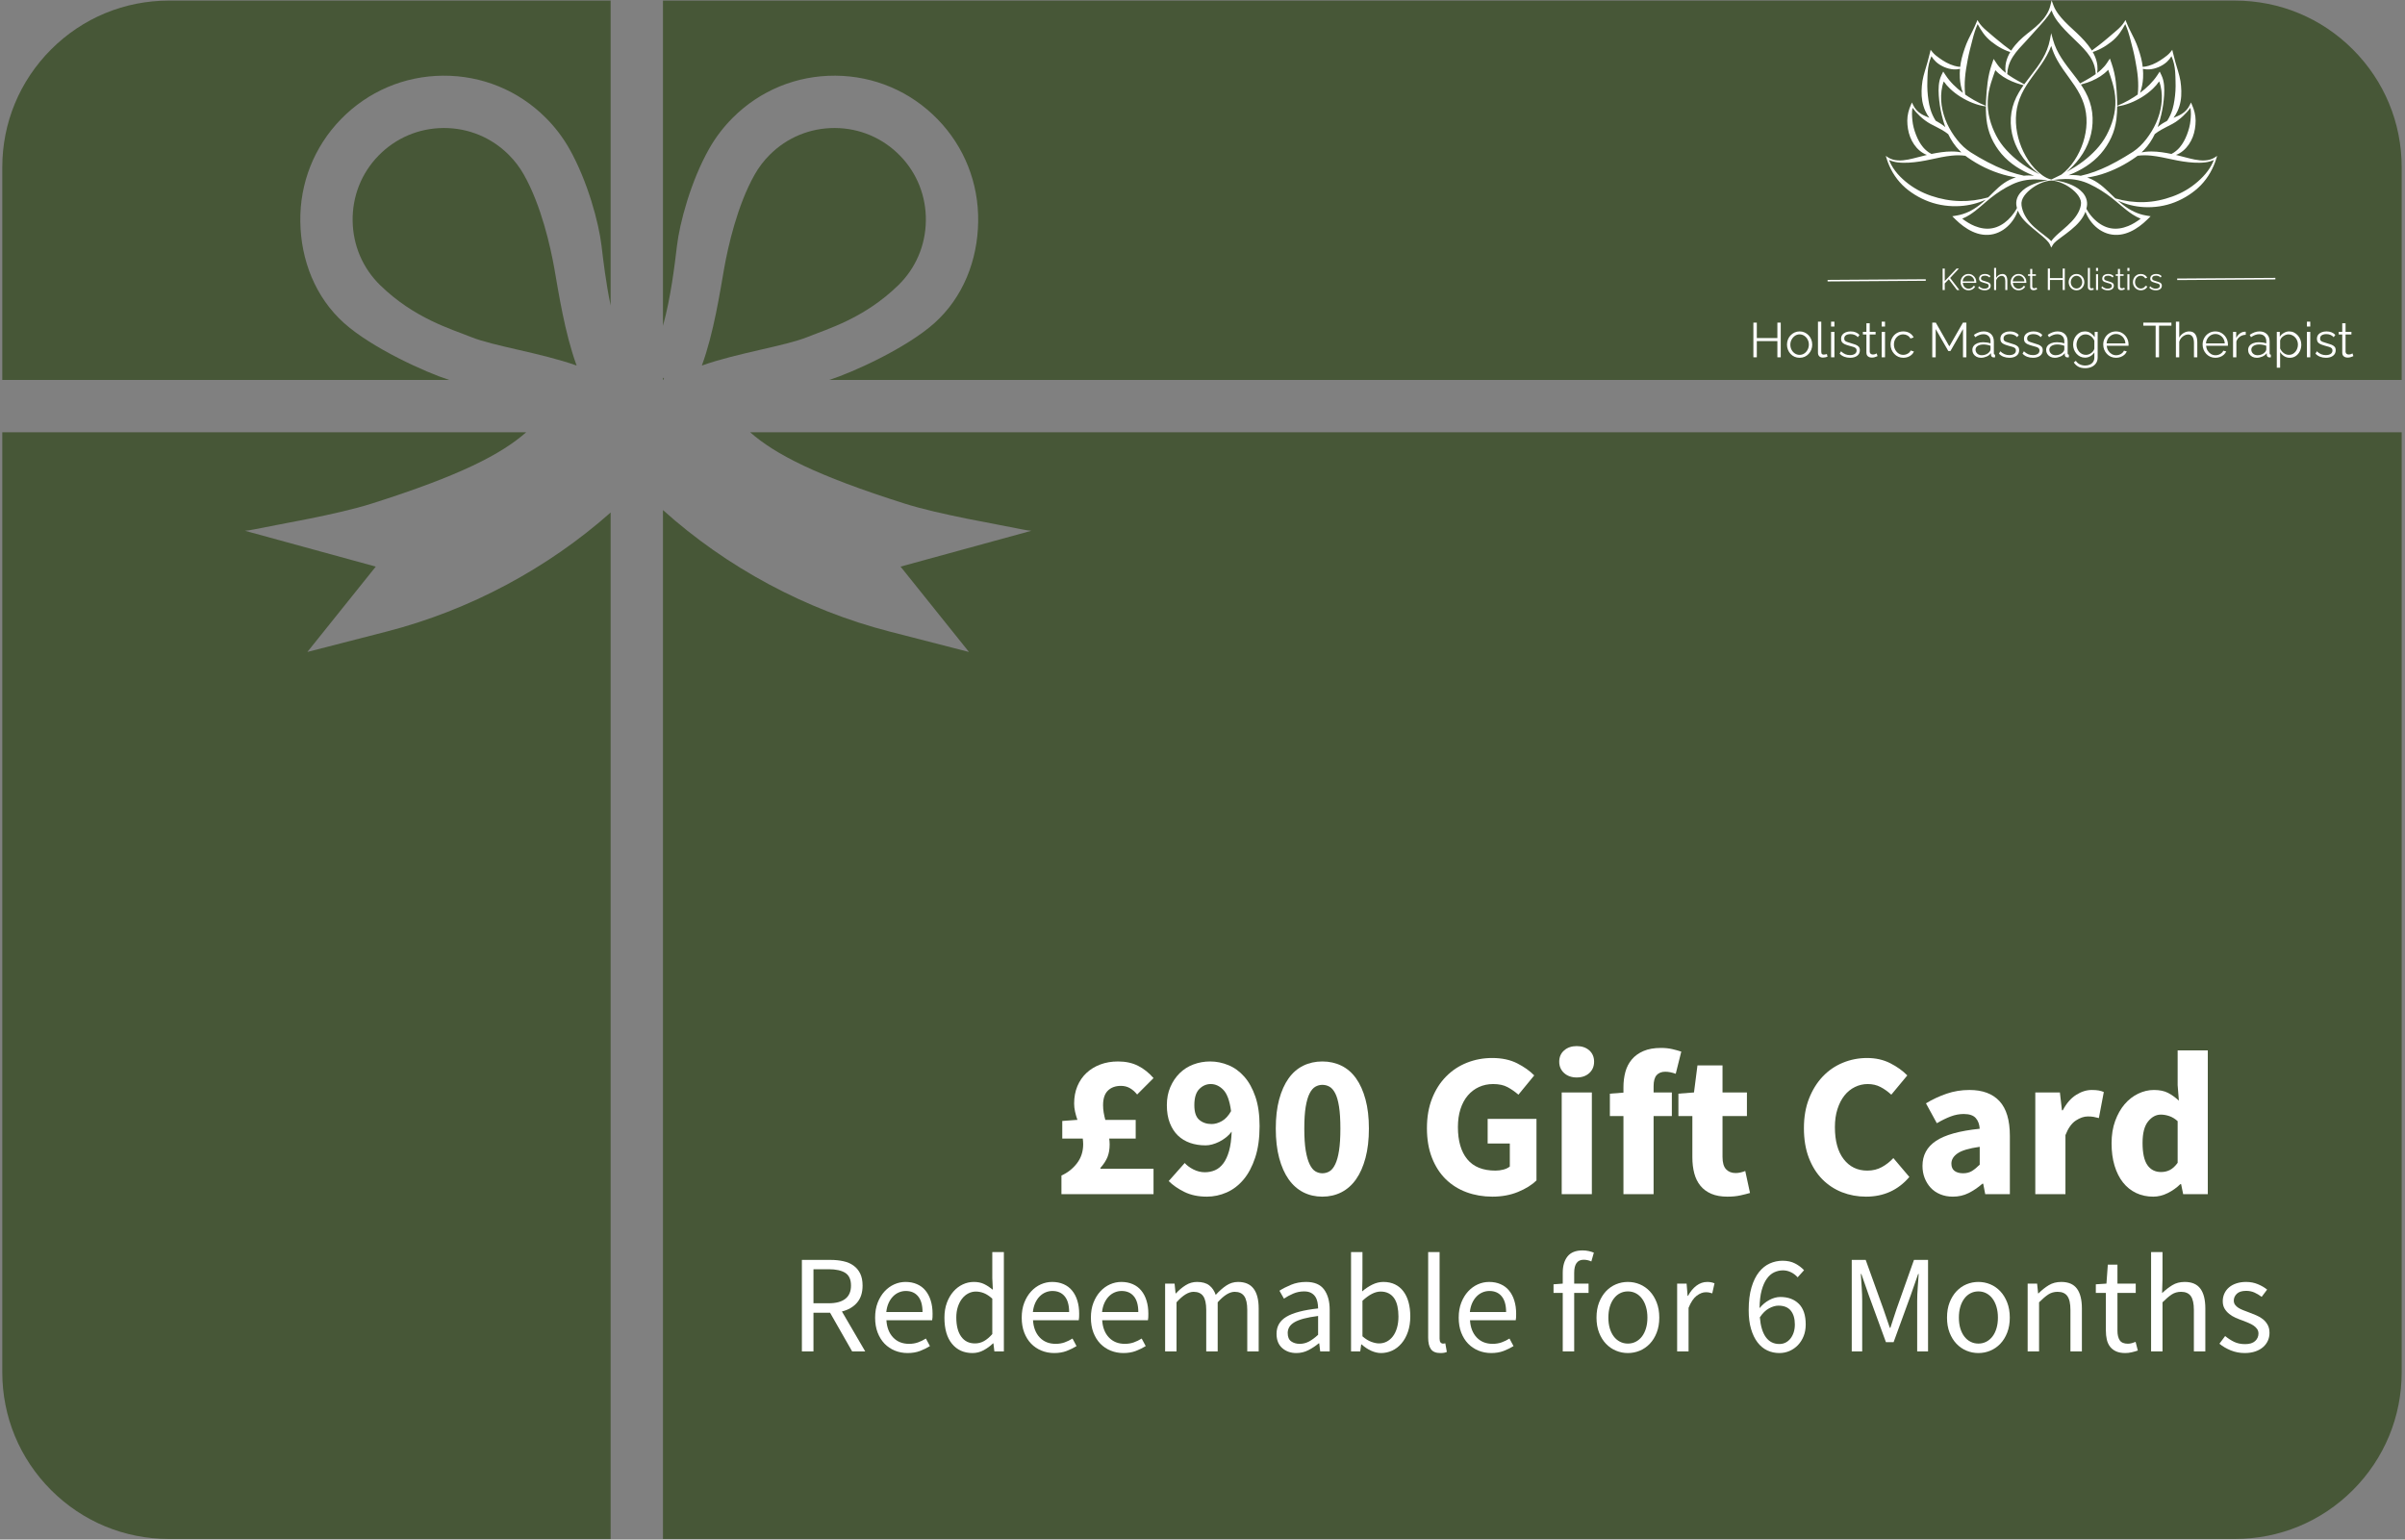 <svg xmlns="http://www.w3.org/2000/svg" xmlns:xlink="http://www.w3.org/1999/xlink" width="1562" zoomAndPan="magnify" viewBox="0 0 1171.5 750" height="1000" preserveAspectRatio="xMidYMid meet" version="1.0"><rect x="0" y="0" width="1171.5" height="750" fill="#808080" stroke="none"/><defs><g/><clipPath id="75b24d26bf"><path d="M 1 0.281 L 298 0.281 L 298 186 L 1 186 Z M 1 0.281 " clip-rule="nonzero"/></clipPath><clipPath id="8e9ed4843d"><path d="M 1.109 210.395 L 297.691 210.395 L 297.691 749.73 L 1.109 749.73 Z M 1.109 210.395 " clip-rule="nonzero"/></clipPath><clipPath id="f7bc9f13e3"><path d="M 322 0.281 L 1170 0.281 L 1170 186 L 322 186 Z M 322 0.281 " clip-rule="nonzero"/></clipPath><clipPath id="b962fc06e1"><path d="M 322.754 210.395 L 1169.891 210.395 L 1169.891 749.73 L 322.754 749.73 Z M 322.754 210.395 " clip-rule="nonzero"/></clipPath><clipPath id="44bc8b7d4f"><path d="M 918.582 0.16 L 1079.984 0.16 L 1079.984 120.625 L 918.582 120.625 Z M 918.582 0.16 " clip-rule="nonzero"/></clipPath></defs><path fill="#475737" d="M 323.422 184.422 L 322.938 183.941 L 322.938 185.094 L 323.074 185.094 L 323.422 184.422 " fill-opacity="1" fill-rule="nonzero"/><path fill="#475737" d="M 255.16 85.047 C 253.184 81.543 250.719 78.309 247.84 75.426 C 239.406 66.996 228.219 62.363 216.305 62.363 C 216.195 62.363 216.09 62.363 215.984 62.363 C 203.953 62.445 192.703 67.25 184.305 75.883 C 176.047 84.375 171.598 95.645 171.773 107.613 C 171.949 119.602 176.746 130.742 185.258 139.012 C 201.852 155.141 219.695 160.238 229.344 164.148 C 240.391 168.625 263.504 171.91 280.887 178.082 C 275.094 162.344 272.027 142.07 270.035 130.836 C 268.129 120.094 263.641 100.055 255.16 85.047 " fill-opacity="1" fill-rule="nonzero"/><g clip-path="url(#75b24d26bf)"><path fill="#475737" d="M 1.109 185.098 L 218.824 185.098 C 207.484 181.469 181.145 169.586 167.508 157.312 C 153.621 144.816 146.559 126.789 146.281 107.988 C 146.008 89.203 153.02 71.488 166.031 58.113 C 179.223 44.547 196.898 37.004 215.805 36.875 C 234.727 36.746 252.496 44.031 265.863 57.402 C 270.375 61.914 274.242 66.996 277.355 72.504 C 286.262 88.27 291.711 108.625 293.023 119.824 C 293.793 126.363 295.133 137.734 297.445 148.84 L 297.445 0.281 L 82.359 0.281 C 60.656 0.281 40.258 8.73 24.902 24.078 C 9.559 39.43 1.109 59.832 1.109 81.535 L 1.109 185.098 " fill-opacity="1" fill-rule="nonzero"/></g><g clip-path="url(#8e9ed4843d)"><path fill="#475737" d="M 297.445 249.676 C 266.699 276.945 228.648 297.301 188.43 307.648 L 149.715 317.609 L 183.043 276.031 L 119.316 258.57 C 120.746 258.449 122.16 258.238 123.562 257.945 C 136.152 255.32 163.801 250.797 181.098 245.316 C 224.145 231.672 244.117 221.309 256.312 210.586 L 1.109 210.586 L 1.109 668.477 C 1.109 690.18 9.559 710.582 24.906 725.934 C 40.258 741.281 60.656 749.73 82.363 749.73 L 297.445 749.73 L 297.445 249.676 " fill-opacity="1" fill-rule="nonzero"/></g><g clip-path="url(#f7bc9f13e3)"><path fill="#475737" d="M 1088.633 0.285 L 322.938 0.285 L 322.938 158.719 C 326.77 145.062 328.738 128.348 329.742 119.824 C 331.055 108.621 336.504 88.266 345.41 72.504 C 348.523 66.992 352.391 61.914 356.902 57.402 C 370.27 44.031 388.039 36.742 406.957 36.871 C 425.867 37.004 443.547 44.547 456.734 58.113 C 469.742 71.488 476.758 89.199 476.48 107.988 C 476.207 126.789 469.141 144.816 455.258 157.312 C 441.617 169.582 415.281 181.469 403.941 185.094 L 1169.891 185.094 L 1169.891 81.535 C 1169.891 59.828 1161.434 39.43 1146.09 24.074 C 1130.738 8.73 1110.348 0.285 1088.633 0.285 " fill-opacity="1" fill-rule="nonzero"/></g><g clip-path="url(#b962fc06e1)"><path fill="#475737" d="M 1169.891 668.477 L 1169.891 210.586 L 365.402 210.586 C 377.594 221.312 397.566 231.672 440.617 245.312 C 457.91 250.797 485.559 255.32 498.148 257.949 C 499.551 258.242 500.969 258.453 502.398 258.57 L 438.672 276.031 L 471.996 317.613 L 433.281 307.652 C 392.48 297.152 353.914 276.352 322.938 248.488 L 322.938 749.73 L 1088.633 749.73 C 1110.348 749.73 1130.738 741.281 1146.09 725.934 C 1161.434 710.582 1169.891 690.18 1169.891 668.477 " fill-opacity="1" fill-rule="nonzero"/></g><path fill="#475737" d="M 437.508 139.012 C 446.02 130.742 450.816 119.602 450.992 107.613 C 451.172 95.645 446.719 84.375 438.457 75.883 C 430.062 67.25 418.812 62.445 406.781 62.363 C 406.676 62.363 406.57 62.363 406.461 62.363 C 394.547 62.363 383.355 66.996 374.926 75.426 C 372.047 78.309 369.582 81.543 367.605 85.047 C 359.121 100.055 354.637 120.094 352.73 130.836 C 350.738 142.07 347.668 162.344 341.879 178.082 C 359.262 171.91 382.375 168.625 393.422 164.148 C 403.07 160.238 420.914 155.141 437.508 139.012 " fill-opacity="1" fill-rule="nonzero"/><g fill="#ffffff" fill-opacity="1"><g transform="translate(512.24, 581.76)"><g><path d="M 4.797 0 L 4.797 -9.094 C 7.797 -10.426 10.312 -12.406 12.344 -15.031 C 14.375 -17.664 15.391 -20.781 15.391 -24.375 C 15.391 -24.844 15.367 -25.289 15.328 -25.719 C 15.297 -26.156 15.25 -26.609 15.188 -27.078 L 5.203 -27.078 L 5.203 -35.672 L 11.984 -36.172 L 12.594 -36.172 C 12.125 -37.504 11.738 -38.836 11.438 -40.172 C 11.133 -41.504 10.984 -42.836 10.984 -44.172 C 10.984 -47.297 11.516 -50.125 12.578 -52.656 C 13.648 -55.188 15.133 -57.332 17.031 -59.094 C 18.938 -60.863 21.188 -62.234 23.781 -63.203 C 26.375 -64.172 29.238 -64.656 32.375 -64.656 C 36.102 -64.656 39.348 -63.953 42.109 -62.547 C 44.879 -61.148 47.395 -59.156 49.656 -56.562 L 41.672 -48.562 C 40.535 -49.957 39.332 -51.004 38.062 -51.703 C 36.801 -52.41 35.375 -52.766 33.781 -52.766 C 31.113 -52.766 28.992 -51.992 27.422 -50.453 C 25.859 -48.922 25.078 -46.555 25.078 -43.359 C 25.078 -42.16 25.176 -40.961 25.375 -39.766 C 25.582 -38.566 25.848 -37.367 26.172 -36.172 L 40.969 -36.172 L 40.969 -27.078 L 28.078 -27.078 C 28.141 -26.609 28.188 -26.156 28.219 -25.719 C 28.258 -25.289 28.281 -24.812 28.281 -24.281 C 28.281 -21.883 27.926 -19.816 27.219 -18.078 C 26.52 -16.348 25.375 -14.586 23.781 -12.797 L 23.781 -12.391 L 49.656 -12.391 L 49.656 0 Z M 4.797 0 "/></g></g></g><g fill="#ffffff" fill-opacity="1"><g transform="translate(564.993, 581.76)"><g><path d="M 25.188 -34.172 C 26.844 -34.172 28.52 -34.656 30.219 -35.625 C 31.926 -36.594 33.41 -38.207 34.672 -40.469 C 34.004 -45.469 32.754 -48.914 30.922 -50.812 C 29.086 -52.707 27.039 -53.656 24.781 -53.656 C 22.645 -53.656 20.773 -52.836 19.172 -51.203 C 17.578 -49.578 16.781 -46.961 16.781 -43.359 C 16.781 -39.961 17.578 -37.582 19.172 -36.219 C 20.773 -34.852 22.781 -34.172 25.188 -34.172 Z M 22.875 1.203 C 18.688 1.203 15.039 0.438 11.938 -1.094 C 8.844 -2.625 6.297 -4.391 4.297 -6.391 L 12.094 -15.188 C 13.156 -13.988 14.582 -12.938 16.375 -12.031 C 18.176 -11.133 20.016 -10.688 21.891 -10.688 C 23.68 -10.688 25.344 -11.02 26.875 -11.688 C 28.406 -12.352 29.754 -13.469 30.922 -15.031 C 32.086 -16.602 33.02 -18.633 33.719 -21.125 C 34.414 -23.625 34.832 -26.738 34.969 -30.469 C 34.176 -29.406 33.242 -28.457 32.172 -27.625 C 31.109 -26.789 30.008 -26.094 28.875 -25.531 C 27.738 -24.969 26.602 -24.535 25.469 -24.234 C 24.344 -23.93 23.281 -23.781 22.281 -23.781 C 19.551 -23.781 17.035 -24.176 14.734 -24.969 C 12.441 -25.77 10.461 -26.969 8.797 -28.562 C 7.129 -30.164 5.812 -32.203 4.844 -34.672 C 3.875 -37.141 3.391 -40.035 3.391 -43.359 C 3.391 -46.629 3.957 -49.578 5.094 -52.203 C 6.227 -54.836 7.742 -57.086 9.641 -58.953 C 11.535 -60.816 13.766 -62.234 16.328 -63.203 C 18.898 -64.172 21.617 -64.656 24.484 -64.656 C 27.547 -64.656 30.523 -64.051 33.422 -62.844 C 36.316 -61.645 38.879 -59.781 41.109 -57.25 C 43.348 -54.719 45.148 -51.469 46.516 -47.5 C 47.879 -43.539 48.562 -38.766 48.562 -33.172 C 48.562 -27.242 47.844 -22.113 46.406 -17.781 C 44.977 -13.457 43.082 -9.895 40.719 -7.094 C 38.352 -4.289 35.617 -2.207 32.516 -0.844 C 29.422 0.52 26.207 1.203 22.875 1.203 Z M 22.875 1.203 "/></g></g></g><g fill="#ffffff" fill-opacity="1"><g transform="translate(617.745, 581.76)"><g><path d="M 26.375 1.203 C 22.977 1.203 19.879 0.488 17.078 -0.938 C 14.285 -2.375 11.906 -4.488 9.938 -7.281 C 7.977 -10.082 6.445 -13.547 5.344 -17.672 C 4.25 -21.805 3.703 -26.57 3.703 -31.969 C 3.703 -37.363 4.25 -42.094 5.344 -46.156 C 6.445 -50.227 7.977 -53.645 9.938 -56.406 C 11.906 -59.164 14.285 -61.227 17.078 -62.594 C 19.879 -63.969 22.977 -64.656 26.375 -64.656 C 29.77 -64.656 32.867 -63.969 35.672 -62.594 C 38.473 -61.227 40.852 -59.164 42.812 -56.406 C 44.781 -53.645 46.312 -50.227 47.406 -46.156 C 48.508 -42.094 49.062 -37.363 49.062 -31.969 C 49.062 -26.57 48.508 -21.805 47.406 -17.672 C 46.312 -13.547 44.781 -10.082 42.812 -7.281 C 40.852 -4.488 38.473 -2.375 35.672 -0.938 C 32.867 0.488 29.77 1.203 26.375 1.203 Z M 26.375 -10.188 C 27.645 -10.188 28.812 -10.504 29.875 -11.141 C 30.938 -11.773 31.867 -12.926 32.672 -14.594 C 33.473 -16.258 34.086 -18.488 34.516 -21.281 C 34.953 -24.082 35.172 -27.645 35.172 -31.969 C 35.172 -36.301 34.953 -39.848 34.516 -42.609 C 34.086 -45.379 33.473 -47.547 32.672 -49.109 C 31.867 -50.672 30.938 -51.754 29.875 -52.359 C 28.812 -52.961 27.645 -53.266 26.375 -53.266 C 25.176 -53.266 24.047 -52.961 22.984 -52.359 C 21.922 -51.754 20.988 -50.672 20.188 -49.109 C 19.383 -47.547 18.75 -45.379 18.281 -42.609 C 17.82 -39.848 17.594 -36.301 17.594 -31.969 C 17.594 -27.645 17.82 -24.082 18.281 -21.281 C 18.75 -18.488 19.383 -16.258 20.188 -14.594 C 20.988 -12.926 21.922 -11.773 22.984 -11.141 C 24.047 -10.504 25.176 -10.188 26.375 -10.188 Z M 26.375 -10.188 "/></g></g></g><g fill="#ffffff" fill-opacity="1"><g transform="translate(670.497, 581.76)"><g/></g></g><g fill="#ffffff" fill-opacity="1"><g transform="translate(690.479, 581.76)"><g><path d="M 36.469 1.203 C 32.008 1.203 27.828 0.488 23.922 -0.938 C 20.023 -2.375 16.645 -4.488 13.781 -7.281 C 10.926 -10.082 8.68 -13.566 7.047 -17.734 C 5.41 -21.898 4.594 -26.711 4.594 -32.172 C 4.594 -37.566 5.426 -42.379 7.094 -46.609 C 8.758 -50.836 11.039 -54.414 13.938 -57.344 C 16.832 -60.281 20.211 -62.516 24.078 -64.047 C 27.941 -65.578 32.039 -66.344 36.375 -66.344 C 41.102 -66.344 45.164 -65.477 48.562 -63.75 C 51.957 -62.02 54.723 -60.055 56.859 -57.859 L 49.156 -48.469 C 47.488 -49.926 45.723 -51.156 43.859 -52.156 C 41.992 -53.156 39.664 -53.656 36.875 -53.656 C 34.344 -53.656 32.023 -53.172 29.922 -52.203 C 27.828 -51.242 26.016 -49.863 24.484 -48.062 C 22.953 -46.258 21.77 -44.062 20.938 -41.469 C 20.102 -38.875 19.688 -35.941 19.688 -32.672 C 19.688 -25.941 21.203 -20.727 24.234 -17.031 C 27.266 -13.332 31.844 -11.484 37.969 -11.484 C 39.301 -11.484 40.598 -11.648 41.859 -11.984 C 43.129 -12.316 44.164 -12.816 44.969 -13.484 L 44.969 -24.688 L 34.172 -24.688 L 34.172 -36.672 L 57.953 -36.672 L 57.953 -6.688 C 55.691 -4.488 52.691 -2.625 48.953 -1.094 C 45.223 0.438 41.062 1.203 36.469 1.203 Z M 36.469 1.203 "/></g></g></g><g fill="#ffffff" fill-opacity="1"><g transform="translate(754.222, 581.76)"><g><path d="M 6.5 0 L 6.5 -49.562 L 21.188 -49.562 L 21.188 0 Z M 13.797 -56.859 C 11.328 -56.859 9.289 -57.57 7.688 -59 C 6.094 -60.438 5.297 -62.285 5.297 -64.547 C 5.297 -66.816 6.094 -68.648 7.688 -70.047 C 9.289 -71.441 11.328 -72.141 13.797 -72.141 C 16.328 -72.141 18.375 -71.441 19.938 -70.047 C 21.5 -68.648 22.281 -66.816 22.281 -64.547 C 22.281 -62.285 21.5 -60.438 19.938 -59 C 18.375 -57.57 16.328 -56.859 13.797 -56.859 Z M 13.797 -56.859 "/></g></g></g><g fill="#ffffff" fill-opacity="1"><g transform="translate(781.797, 581.76)"><g><path d="M 9 0 L 9 -38.062 L 2.391 -38.062 L 2.391 -48.969 L 9 -49.469 L 9 -52.156 C 9 -54.758 9.312 -57.223 9.938 -59.547 C 10.57 -61.879 11.617 -63.91 13.078 -65.641 C 14.547 -67.379 16.445 -68.75 18.781 -69.75 C 21.113 -70.75 23.945 -71.25 27.281 -71.25 C 29.344 -71.25 31.223 -71.047 32.922 -70.641 C 34.617 -70.242 36.035 -69.848 37.172 -69.453 L 34.469 -58.656 C 32.602 -59.32 30.906 -59.656 29.375 -59.656 C 27.57 -59.656 26.172 -59.102 25.172 -58 C 24.18 -56.906 23.688 -55.094 23.688 -52.562 L 23.688 -49.562 L 32.578 -49.562 L 32.578 -38.062 L 23.688 -38.062 L 23.688 0 Z M 9 0 "/></g></g></g><g fill="#ffffff" fill-opacity="1"><g transform="translate(815.866, 581.76)"><g><path d="M 25.578 1.203 C 22.516 1.203 19.898 0.738 17.734 -0.188 C 15.566 -1.125 13.801 -2.426 12.438 -4.094 C 11.07 -5.758 10.07 -7.773 9.438 -10.141 C 8.812 -12.504 8.5 -15.117 8.5 -17.984 L 8.5 -38.062 L 1.703 -38.062 L 1.703 -48.969 L 9.297 -49.562 L 10.984 -62.75 L 23.188 -62.75 L 23.188 -49.562 L 35.078 -49.562 L 35.078 -38.062 L 23.188 -38.062 L 23.188 -18.188 C 23.188 -15.383 23.766 -13.367 24.922 -12.141 C 26.086 -10.91 27.641 -10.297 29.578 -10.297 C 30.379 -10.297 31.195 -10.395 32.031 -10.594 C 32.863 -10.789 33.609 -11.023 34.266 -11.297 L 36.578 -0.594 C 35.242 -0.195 33.676 0.195 31.875 0.594 C 30.07 1 27.973 1.203 25.578 1.203 Z M 25.578 1.203 "/></g></g></g><g fill="#ffffff" fill-opacity="1"><g transform="translate(854.131, 581.76)"><g/></g></g><g fill="#ffffff" fill-opacity="1"><g transform="translate(874.113, 581.76)"><g><path d="M 34.875 1.203 C 30.738 1.203 26.836 0.488 23.172 -0.938 C 19.516 -2.375 16.301 -4.488 13.531 -7.281 C 10.77 -10.082 8.586 -13.566 6.984 -17.734 C 5.391 -21.898 4.594 -26.711 4.594 -32.172 C 4.594 -37.566 5.426 -42.379 7.094 -46.609 C 8.758 -50.836 10.988 -54.414 13.781 -57.344 C 16.582 -60.281 19.848 -62.516 23.578 -64.047 C 27.305 -65.578 31.238 -66.344 35.375 -66.344 C 39.57 -66.344 43.332 -65.492 46.656 -63.797 C 49.988 -62.098 52.754 -60.117 54.953 -57.859 L 47.156 -48.469 C 45.5 -50 43.754 -51.242 41.922 -52.203 C 40.086 -53.172 38.004 -53.656 35.672 -53.656 C 33.473 -53.656 31.391 -53.172 29.422 -52.203 C 27.461 -51.242 25.766 -49.863 24.328 -48.062 C 22.898 -46.258 21.77 -44.062 20.938 -41.469 C 20.102 -38.875 19.688 -35.941 19.688 -32.672 C 19.688 -25.941 21.117 -20.727 23.984 -17.031 C 26.848 -13.332 30.676 -11.484 35.469 -11.484 C 38.133 -11.484 40.516 -12.066 42.609 -13.234 C 44.711 -14.398 46.562 -15.852 48.156 -17.594 L 55.953 -8.391 C 50.492 -1.992 43.469 1.203 34.875 1.203 Z M 34.875 1.203 "/></g></g></g><g fill="#ffffff" fill-opacity="1"><g transform="translate(932.261, 581.76)"><g><path d="M 18.984 1.203 C 16.723 1.203 14.676 0.816 12.844 0.047 C 11.008 -0.711 9.457 -1.773 8.188 -3.141 C 6.926 -4.516 5.945 -6.098 5.25 -7.891 C 4.551 -9.691 4.203 -11.66 4.203 -13.797 C 4.203 -18.984 6.398 -23.039 10.797 -25.969 C 15.191 -28.906 22.285 -30.875 32.078 -31.875 C 31.941 -34.07 31.289 -35.816 30.125 -37.109 C 28.957 -38.41 27.008 -39.062 24.281 -39.062 C 22.145 -39.062 20.023 -38.66 17.922 -37.859 C 15.828 -37.066 13.582 -35.973 11.188 -34.578 L 5.891 -44.266 C 9.086 -46.191 12.438 -47.754 15.938 -48.953 C 19.438 -50.16 23.148 -50.766 27.078 -50.766 C 33.473 -50.766 38.352 -48.945 41.719 -45.312 C 45.082 -41.688 46.766 -36.039 46.766 -28.375 L 46.766 0 L 34.766 0 L 33.781 -5.094 L 33.375 -5.094 C 31.238 -3.227 29.004 -1.711 26.672 -0.547 C 24.348 0.617 21.785 1.203 18.984 1.203 Z M 23.984 -10.188 C 25.648 -10.188 27.082 -10.551 28.281 -11.281 C 29.477 -12.02 30.742 -13.055 32.078 -14.391 L 32.078 -23.078 C 26.879 -22.348 23.281 -21.281 21.281 -19.875 C 19.281 -18.477 18.281 -16.816 18.281 -14.891 C 18.281 -13.285 18.797 -12.098 19.828 -11.328 C 20.867 -10.566 22.254 -10.188 23.984 -10.188 Z M 23.984 -10.188 "/></g></g></g><g fill="#ffffff" fill-opacity="1"><g transform="translate(984.913, 581.76)"><g><path d="M 6.5 0 L 6.5 -49.562 L 18.484 -49.562 L 19.484 -40.875 L 19.891 -40.875 C 21.68 -44.27 23.844 -46.766 26.375 -48.359 C 28.906 -49.961 31.438 -50.766 33.969 -50.766 C 35.375 -50.766 36.523 -50.68 37.422 -50.516 C 38.316 -50.348 39.133 -50.098 39.875 -49.766 L 37.469 -37.078 C 36.539 -37.336 35.676 -37.535 34.875 -37.672 C 34.07 -37.805 33.141 -37.875 32.078 -37.875 C 30.211 -37.875 28.266 -37.207 26.234 -35.875 C 24.203 -34.539 22.52 -32.176 21.188 -28.781 L 21.188 0 Z M 6.5 0 "/></g></g></g><g fill="#ffffff" fill-opacity="1"><g transform="translate(1024.677, 581.76)"><g><path d="M 24.188 1.203 C 21.113 1.203 18.328 0.602 15.828 -0.594 C 13.336 -1.789 11.207 -3.504 9.438 -5.734 C 7.676 -7.973 6.312 -10.691 5.344 -13.891 C 4.375 -17.086 3.891 -20.719 3.891 -24.781 C 3.891 -28.844 4.473 -32.473 5.641 -35.672 C 6.805 -38.867 8.336 -41.582 10.234 -43.812 C 12.141 -46.039 14.336 -47.754 16.828 -48.953 C 19.328 -50.16 21.879 -50.766 24.484 -50.766 C 27.273 -50.766 29.57 -50.297 31.375 -49.359 C 33.176 -48.43 34.941 -47.164 36.672 -45.562 L 36.078 -53.156 L 36.078 -70.047 L 50.766 -70.047 L 50.766 0 L 38.766 0 L 37.766 -4.891 L 37.375 -4.891 C 35.633 -3.16 33.598 -1.711 31.266 -0.547 C 28.941 0.617 26.582 1.203 24.188 1.203 Z M 27.984 -10.797 C 29.578 -10.797 31.02 -11.129 32.312 -11.797 C 33.613 -12.461 34.867 -13.625 36.078 -15.281 L 36.078 -35.578 C 34.742 -36.773 33.375 -37.602 31.969 -38.062 C 30.57 -38.531 29.207 -38.766 27.875 -38.766 C 25.539 -38.766 23.473 -37.648 21.672 -35.422 C 19.879 -33.191 18.984 -29.711 18.984 -24.984 C 18.984 -20.055 19.766 -16.457 21.328 -14.188 C 22.898 -11.926 25.117 -10.797 27.984 -10.797 Z M 27.984 -10.797 "/></g></g></g><g fill="#ffffff" fill-opacity="1"><g transform="translate(384.498, 658.338)"><g><path d="M 6.109 0 L 6.109 -44.562 L 20.047 -44.562 C 22.305 -44.562 24.398 -44.348 26.328 -43.922 C 28.254 -43.492 29.906 -42.781 31.281 -41.781 C 32.664 -40.781 33.742 -39.488 34.516 -37.906 C 35.285 -36.32 35.672 -34.375 35.672 -32.062 C 35.672 -28.57 34.766 -25.785 32.953 -23.703 C 31.141 -21.617 28.691 -20.195 25.609 -19.438 L 36.953 0 L 30.578 0 L 19.844 -18.812 L 11.75 -18.812 L 11.75 0 Z M 11.75 -23.438 L 19.219 -23.438 C 22.707 -23.438 25.379 -24.148 27.234 -25.578 C 29.098 -27.004 30.031 -29.164 30.031 -32.062 C 30.031 -35.008 29.098 -37.07 27.234 -38.25 C 25.379 -39.426 22.707 -40.016 19.219 -40.016 L 11.75 -40.016 Z M 11.75 -23.438 "/></g></g></g><g fill="#ffffff" fill-opacity="1"><g transform="translate(423.156, 658.338)"><g><path d="M 18.953 0.812 C 16.734 0.812 14.66 0.414 12.734 -0.375 C 10.805 -1.164 9.129 -2.297 7.703 -3.766 C 6.285 -5.242 5.164 -7.047 4.344 -9.172 C 3.531 -11.297 3.125 -13.719 3.125 -16.438 C 3.125 -19.156 3.539 -21.586 4.375 -23.734 C 5.219 -25.891 6.328 -27.711 7.703 -29.203 C 9.086 -30.703 10.66 -31.848 12.422 -32.641 C 14.191 -33.43 16.031 -33.828 17.938 -33.828 C 20.02 -33.828 21.883 -33.461 23.531 -32.734 C 25.188 -32.016 26.566 -30.973 27.672 -29.609 C 28.785 -28.254 29.633 -26.625 30.219 -24.719 C 30.812 -22.82 31.109 -20.695 31.109 -18.344 C 31.109 -17.75 31.098 -17.172 31.078 -16.609 C 31.055 -16.047 31 -15.562 30.906 -15.156 L 8.625 -15.156 C 8.852 -11.613 9.953 -8.812 11.922 -6.75 C 13.891 -4.695 16.461 -3.672 19.641 -3.672 C 21.223 -3.672 22.68 -3.906 24.016 -4.375 C 25.348 -4.852 26.629 -5.477 27.859 -6.25 L 29.828 -2.578 C 28.379 -1.672 26.77 -0.879 25 -0.203 C 23.227 0.473 21.211 0.812 18.953 0.812 Z M 8.562 -19.156 L 26.219 -19.156 C 26.219 -22.508 25.504 -25.055 24.078 -26.797 C 22.648 -28.547 20.648 -29.422 18.078 -29.422 C 16.898 -29.422 15.773 -29.191 14.703 -28.734 C 13.641 -28.285 12.676 -27.617 11.812 -26.734 C 10.957 -25.848 10.242 -24.77 9.672 -23.5 C 9.109 -22.238 8.738 -20.789 8.562 -19.156 Z M 8.562 -19.156 "/></g></g></g><g fill="#ffffff" fill-opacity="1"><g transform="translate(456.855, 658.338)"><g><path d="M 16.844 0.812 C 12.676 0.812 9.359 -0.68 6.891 -3.672 C 4.422 -6.66 3.188 -10.914 3.188 -16.438 C 3.188 -19.113 3.582 -21.523 4.375 -23.672 C 5.176 -25.828 6.234 -27.648 7.547 -29.141 C 8.859 -30.641 10.375 -31.797 12.094 -32.609 C 13.812 -33.422 15.625 -33.828 17.531 -33.828 C 19.426 -33.828 21.078 -33.488 22.484 -32.812 C 23.891 -32.133 25.316 -31.207 26.766 -30.031 L 26.5 -35.672 L 26.5 -48.375 L 32.141 -48.375 L 32.141 0 L 27.516 0 L 27.047 -3.875 L 26.828 -3.875 C 25.516 -2.602 24.008 -1.504 22.312 -0.578 C 20.613 0.348 18.789 0.812 16.844 0.812 Z M 18.078 -3.875 C 19.609 -3.875 21.051 -4.242 22.406 -4.984 C 23.77 -5.734 25.133 -6.879 26.5 -8.422 L 26.5 -25.688 C 25.094 -26.945 23.742 -27.836 22.453 -28.359 C 21.16 -28.879 19.836 -29.141 18.484 -29.141 C 17.172 -29.141 15.938 -28.832 14.781 -28.219 C 13.625 -27.613 12.613 -26.754 11.75 -25.641 C 10.895 -24.535 10.219 -23.211 9.719 -21.672 C 9.219 -20.129 8.969 -18.41 8.969 -16.516 C 8.969 -12.523 9.758 -9.422 11.344 -7.203 C 12.926 -4.984 15.172 -3.875 18.078 -3.875 Z M 18.078 -3.875 "/></g></g></g><g fill="#ffffff" fill-opacity="1"><g transform="translate(494.563, 658.338)"><g><path d="M 18.953 0.812 C 16.734 0.812 14.66 0.414 12.734 -0.375 C 10.805 -1.164 9.129 -2.297 7.703 -3.766 C 6.285 -5.242 5.164 -7.047 4.344 -9.172 C 3.531 -11.297 3.125 -13.719 3.125 -16.438 C 3.125 -19.156 3.539 -21.586 4.375 -23.734 C 5.219 -25.891 6.328 -27.711 7.703 -29.203 C 9.086 -30.703 10.66 -31.848 12.422 -32.641 C 14.191 -33.43 16.031 -33.828 17.938 -33.828 C 20.02 -33.828 21.883 -33.461 23.531 -32.734 C 25.188 -32.016 26.566 -30.973 27.672 -29.609 C 28.785 -28.254 29.633 -26.625 30.219 -24.719 C 30.812 -22.82 31.109 -20.695 31.109 -18.344 C 31.109 -17.75 31.098 -17.172 31.078 -16.609 C 31.055 -16.047 31 -15.562 30.906 -15.156 L 8.625 -15.156 C 8.852 -11.613 9.953 -8.812 11.922 -6.75 C 13.891 -4.695 16.461 -3.672 19.641 -3.672 C 21.223 -3.672 22.68 -3.906 24.016 -4.375 C 25.348 -4.852 26.629 -5.477 27.859 -6.25 L 29.828 -2.578 C 28.379 -1.672 26.77 -0.879 25 -0.203 C 23.227 0.473 21.211 0.812 18.953 0.812 Z M 8.562 -19.156 L 26.219 -19.156 C 26.219 -22.508 25.504 -25.055 24.078 -26.797 C 22.648 -28.547 20.648 -29.422 18.078 -29.422 C 16.898 -29.422 15.773 -29.191 14.703 -28.734 C 13.641 -28.285 12.676 -27.617 11.812 -26.734 C 10.957 -25.848 10.242 -24.77 9.672 -23.5 C 9.109 -22.238 8.738 -20.789 8.562 -19.156 Z M 8.562 -19.156 "/></g></g></g><g fill="#ffffff" fill-opacity="1"><g transform="translate(528.262, 658.338)"><g><path d="M 18.953 0.812 C 16.734 0.812 14.66 0.414 12.734 -0.375 C 10.805 -1.164 9.129 -2.297 7.703 -3.766 C 6.285 -5.242 5.164 -7.047 4.344 -9.172 C 3.531 -11.297 3.125 -13.719 3.125 -16.438 C 3.125 -19.156 3.539 -21.586 4.375 -23.734 C 5.219 -25.891 6.328 -27.711 7.703 -29.203 C 9.086 -30.703 10.66 -31.848 12.422 -32.641 C 14.191 -33.43 16.031 -33.828 17.938 -33.828 C 20.02 -33.828 21.883 -33.461 23.531 -32.734 C 25.188 -32.016 26.566 -30.973 27.672 -29.609 C 28.785 -28.254 29.633 -26.625 30.219 -24.719 C 30.812 -22.82 31.109 -20.695 31.109 -18.344 C 31.109 -17.75 31.098 -17.172 31.078 -16.609 C 31.055 -16.047 31 -15.562 30.906 -15.156 L 8.625 -15.156 C 8.852 -11.613 9.953 -8.812 11.922 -6.75 C 13.891 -4.695 16.461 -3.672 19.641 -3.672 C 21.223 -3.672 22.68 -3.906 24.016 -4.375 C 25.348 -4.852 26.629 -5.477 27.859 -6.25 L 29.828 -2.578 C 28.379 -1.672 26.77 -0.879 25 -0.203 C 23.227 0.473 21.211 0.812 18.953 0.812 Z M 8.562 -19.156 L 26.219 -19.156 C 26.219 -22.508 25.504 -25.055 24.078 -26.797 C 22.648 -28.547 20.648 -29.422 18.078 -29.422 C 16.898 -29.422 15.773 -29.191 14.703 -28.734 C 13.641 -28.285 12.676 -27.617 11.812 -26.734 C 10.957 -25.848 10.242 -24.77 9.672 -23.5 C 9.109 -22.238 8.738 -20.789 8.562 -19.156 Z M 8.562 -19.156 "/></g></g></g><g fill="#ffffff" fill-opacity="1"><g transform="translate(561.961, 658.338)"><g><path d="M 5.578 0 L 5.578 -33.016 L 10.188 -33.016 L 10.672 -28.266 L 10.875 -28.266 C 12.32 -29.848 13.895 -31.172 15.594 -32.234 C 17.289 -33.297 19.133 -33.828 21.125 -33.828 C 23.664 -33.828 25.648 -33.27 27.078 -32.156 C 28.504 -31.051 29.555 -29.504 30.234 -27.516 C 31.953 -29.422 33.68 -30.945 35.422 -32.094 C 37.172 -33.25 39.066 -33.828 41.109 -33.828 C 44.504 -33.828 47.023 -32.738 48.672 -30.562 C 50.328 -28.395 51.156 -25.18 51.156 -20.922 L 51.156 0 L 45.594 0 L 45.594 -20.172 C 45.594 -23.297 45.094 -25.551 44.094 -26.938 C 43.094 -28.32 41.551 -29.016 39.469 -29.016 C 36.977 -29.016 34.219 -27.312 31.188 -23.906 L 31.188 0 L 25.609 0 L 25.609 -20.172 C 25.609 -23.297 25.109 -25.551 24.109 -26.938 C 23.117 -28.32 21.562 -29.016 19.438 -29.016 C 16.938 -29.016 14.172 -27.312 11.141 -23.906 L 11.141 0 Z M 5.578 0 "/></g></g></g><g fill="#ffffff" fill-opacity="1"><g transform="translate(618.284, 658.338)"><g><path d="M 13.188 0.812 C 10.414 0.812 8.113 0 6.281 -1.625 C 4.445 -3.258 3.531 -5.57 3.531 -8.562 C 3.531 -12.188 5.141 -14.957 8.359 -16.875 C 11.578 -18.801 16.719 -20.148 23.781 -20.922 C 23.781 -21.961 23.676 -22.984 23.469 -23.984 C 23.27 -24.984 22.922 -25.863 22.422 -26.625 C 21.922 -27.395 21.227 -28.02 20.344 -28.5 C 19.457 -28.977 18.336 -29.219 16.984 -29.219 C 15.078 -29.219 13.285 -28.852 11.609 -28.125 C 9.941 -27.406 8.453 -26.594 7.141 -25.688 L 4.953 -29.547 C 6.492 -30.547 8.375 -31.508 10.594 -32.438 C 12.812 -33.363 15.258 -33.828 17.938 -33.828 C 21.969 -33.828 24.891 -32.594 26.703 -30.125 C 28.516 -27.656 29.422 -24.363 29.422 -20.25 L 29.422 0 L 24.797 0 L 24.328 -3.938 L 24.125 -3.938 C 22.531 -2.625 20.828 -1.504 19.016 -0.578 C 17.211 0.348 15.27 0.812 13.188 0.812 Z M 14.812 -3.672 C 16.395 -3.672 17.891 -4.039 19.297 -4.781 C 20.703 -5.531 22.195 -6.629 23.781 -8.078 L 23.781 -17.25 C 21.02 -16.895 18.695 -16.469 16.812 -15.969 C 14.938 -15.469 13.422 -14.879 12.266 -14.203 C 11.109 -13.523 10.27 -12.742 9.75 -11.859 C 9.227 -10.973 8.969 -10.008 8.969 -8.969 C 8.969 -7.062 9.531 -5.703 10.656 -4.891 C 11.789 -4.078 13.176 -3.672 14.812 -3.672 Z M 14.812 -3.672 "/></g></g></g><g fill="#ffffff" fill-opacity="1"><g transform="translate(652.527, 658.338)"><g><path d="M 20.172 0.812 C 18.641 0.812 17.047 0.441 15.391 -0.297 C 13.734 -1.047 12.18 -2.078 10.734 -3.391 L 10.531 -3.391 L 10.062 0 L 5.578 0 L 5.578 -48.375 L 11.141 -48.375 L 11.141 -35.188 L 11 -29.219 C 12.5 -30.531 14.129 -31.625 15.891 -32.5 C 17.66 -33.383 19.473 -33.828 21.328 -33.828 C 23.461 -33.828 25.344 -33.43 26.969 -32.641 C 28.602 -31.848 29.973 -30.719 31.078 -29.25 C 32.191 -27.781 33.031 -26.016 33.594 -23.953 C 34.156 -21.891 34.438 -19.586 34.438 -17.047 C 34.438 -14.242 34.051 -11.734 33.281 -9.516 C 32.52 -7.297 31.477 -5.414 30.156 -3.875 C 28.844 -2.332 27.328 -1.164 25.609 -0.375 C 23.891 0.414 22.078 0.812 20.172 0.812 Z M 19.219 -3.875 C 20.582 -3.875 21.844 -4.176 23 -4.781 C 24.156 -5.395 25.148 -6.254 25.984 -7.359 C 26.828 -8.473 27.484 -9.844 27.953 -11.469 C 28.43 -13.102 28.672 -14.941 28.672 -16.984 C 28.672 -18.797 28.508 -20.445 28.188 -21.938 C 27.875 -23.438 27.363 -24.719 26.656 -25.781 C 25.957 -26.844 25.051 -27.664 23.938 -28.25 C 22.832 -28.844 21.508 -29.141 19.969 -29.141 C 17.301 -29.141 14.359 -27.645 11.141 -24.656 L 11.141 -7.344 C 12.586 -6.07 14.023 -5.176 15.453 -4.656 C 16.879 -4.133 18.133 -3.875 19.219 -3.875 Z M 19.219 -3.875 "/></g></g></g><g fill="#ffffff" fill-opacity="1"><g transform="translate(690.098, 658.338)"><g><path d="M 11.484 0.812 C 9.348 0.812 7.828 0.18 6.922 -1.078 C 6.023 -2.348 5.578 -4.207 5.578 -6.656 L 5.578 -48.375 L 11.141 -48.375 L 11.141 -6.25 C 11.141 -5.344 11.297 -4.707 11.609 -4.344 C 11.93 -3.977 12.297 -3.797 12.703 -3.797 C 12.879 -3.797 13.047 -3.797 13.203 -3.797 C 13.367 -3.797 13.609 -3.844 13.922 -3.938 L 14.672 0.266 C 14.305 0.453 13.875 0.586 13.375 0.672 C 12.883 0.766 12.254 0.812 11.484 0.812 Z M 11.484 0.812 "/></g></g></g><g fill="#ffffff" fill-opacity="1"><g transform="translate(707.423, 658.338)"><g><path d="M 18.953 0.812 C 16.734 0.812 14.66 0.414 12.734 -0.375 C 10.805 -1.164 9.129 -2.297 7.703 -3.766 C 6.285 -5.242 5.164 -7.047 4.344 -9.172 C 3.531 -11.297 3.125 -13.719 3.125 -16.438 C 3.125 -19.156 3.539 -21.586 4.375 -23.734 C 5.219 -25.891 6.328 -27.711 7.703 -29.203 C 9.086 -30.703 10.66 -31.848 12.422 -32.641 C 14.191 -33.43 16.031 -33.828 17.938 -33.828 C 20.02 -33.828 21.883 -33.461 23.531 -32.734 C 25.188 -32.016 26.566 -30.973 27.672 -29.609 C 28.785 -28.254 29.633 -26.625 30.219 -24.719 C 30.812 -22.82 31.109 -20.695 31.109 -18.344 C 31.109 -17.75 31.098 -17.172 31.078 -16.609 C 31.055 -16.047 31 -15.562 30.906 -15.156 L 8.625 -15.156 C 8.852 -11.613 9.953 -8.812 11.922 -6.75 C 13.891 -4.695 16.461 -3.672 19.641 -3.672 C 21.223 -3.672 22.68 -3.906 24.016 -4.375 C 25.348 -4.852 26.629 -5.477 27.859 -6.25 L 29.828 -2.578 C 28.379 -1.672 26.77 -0.879 25 -0.203 C 23.227 0.473 21.211 0.812 18.953 0.812 Z M 8.562 -19.156 L 26.219 -19.156 C 26.219 -22.508 25.504 -25.055 24.078 -26.797 C 22.648 -28.547 20.648 -29.422 18.078 -29.422 C 16.898 -29.422 15.773 -29.191 14.703 -28.734 C 13.641 -28.285 12.676 -27.617 11.812 -26.734 C 10.957 -25.848 10.242 -24.77 9.672 -23.5 C 9.109 -22.238 8.738 -20.789 8.562 -19.156 Z M 8.562 -19.156 "/></g></g></g><g fill="#ffffff" fill-opacity="1"><g transform="translate(741.122, 658.338)"><g/></g></g><g fill="#ffffff" fill-opacity="1"><g transform="translate(754.711, 658.338)"><g><path d="M 6.516 0 L 6.516 -28.469 L 2.031 -28.469 L 2.031 -32.672 L 6.516 -33.016 L 6.516 -38.25 C 6.516 -41.645 7.297 -44.316 8.859 -46.266 C 10.422 -48.211 12.859 -49.188 16.172 -49.188 C 17.211 -49.188 18.195 -49.082 19.125 -48.875 C 20.051 -48.676 20.898 -48.414 21.672 -48.094 L 20.453 -43.812 C 19.223 -44.363 17.977 -44.641 16.719 -44.641 C 13.633 -44.641 12.094 -42.508 12.094 -38.25 L 12.094 -33.016 L 19.094 -33.016 L 19.094 -28.469 L 12.094 -28.469 L 12.094 0 Z M 6.516 0 "/></g></g></g><g fill="#ffffff" fill-opacity="1"><g transform="translate(774.55, 658.338)"><g><path d="M 18.406 0.812 C 16.375 0.812 14.438 0.426 12.594 -0.344 C 10.758 -1.113 9.141 -2.234 7.734 -3.703 C 6.336 -5.172 5.219 -6.977 4.375 -9.125 C 3.539 -11.281 3.125 -13.719 3.125 -16.438 C 3.125 -19.195 3.539 -21.656 4.375 -23.812 C 5.219 -25.969 6.336 -27.789 7.734 -29.281 C 9.141 -30.77 10.758 -31.898 12.594 -32.672 C 14.438 -33.441 16.375 -33.828 18.406 -33.828 C 20.445 -33.828 22.383 -33.441 24.219 -32.672 C 26.051 -31.898 27.672 -30.77 29.078 -29.281 C 30.484 -27.789 31.602 -25.969 32.438 -23.812 C 33.281 -21.656 33.703 -19.195 33.703 -16.438 C 33.703 -13.719 33.281 -11.281 32.438 -9.125 C 31.602 -6.977 30.484 -5.172 29.078 -3.703 C 27.672 -2.234 26.051 -1.113 24.219 -0.344 C 22.383 0.426 20.445 0.812 18.406 0.812 Z M 18.406 -3.797 C 19.812 -3.797 21.102 -4.102 22.281 -4.719 C 23.457 -5.332 24.461 -6.191 25.297 -7.297 C 26.141 -8.41 26.785 -9.738 27.234 -11.281 C 27.691 -12.82 27.922 -14.539 27.922 -16.438 C 27.922 -18.344 27.691 -20.078 27.234 -21.641 C 26.785 -23.203 26.141 -24.547 25.297 -25.672 C 24.461 -26.805 23.457 -27.68 22.281 -28.297 C 21.102 -28.91 19.812 -29.219 18.406 -29.219 C 17.008 -29.219 15.719 -28.91 14.531 -28.297 C 13.352 -27.68 12.348 -26.805 11.516 -25.672 C 10.68 -24.547 10.035 -23.203 9.578 -21.641 C 9.129 -20.078 8.906 -18.344 8.906 -16.438 C 8.906 -14.539 9.129 -12.82 9.578 -11.281 C 10.035 -9.738 10.68 -8.41 11.516 -7.297 C 12.348 -6.191 13.352 -5.332 14.531 -4.719 C 15.719 -4.102 17.008 -3.797 18.406 -3.797 Z M 18.406 -3.797 "/></g></g></g><g fill="#ffffff" fill-opacity="1"><g transform="translate(811.374, 658.338)"><g><path d="M 5.578 0 L 5.578 -33.016 L 10.188 -33.016 L 10.672 -27.047 L 10.875 -27.047 C 12 -29.129 13.363 -30.781 14.969 -32 C 16.582 -33.219 18.344 -33.828 20.25 -33.828 C 21.562 -33.828 22.738 -33.602 23.781 -33.156 L 22.688 -28.266 C 22.145 -28.441 21.645 -28.578 21.188 -28.672 C 20.738 -28.766 20.176 -28.812 19.5 -28.812 C 18.094 -28.812 16.629 -28.242 15.109 -27.109 C 13.598 -25.973 12.273 -24.004 11.141 -21.203 L 11.141 0 Z M 5.578 0 "/></g></g></g><g fill="#ffffff" fill-opacity="1"><g transform="translate(834.949, 658.338)"><g/></g></g><g fill="#ffffff" fill-opacity="1"><g transform="translate(848.538, 658.338)"><g><path d="M 18.203 0.812 C 16.078 0.812 14.109 0.383 12.297 -0.469 C 10.484 -1.332 8.91 -2.633 7.578 -4.375 C 6.242 -6.125 5.191 -8.301 4.422 -10.906 C 3.648 -13.508 3.266 -16.555 3.266 -20.047 C 3.266 -24.391 3.719 -28.086 4.625 -31.141 C 5.531 -34.203 6.75 -36.695 8.281 -38.625 C 9.82 -40.551 11.578 -41.953 13.547 -42.828 C 15.523 -43.711 17.598 -44.156 19.766 -44.156 C 22.117 -44.156 24.145 -43.711 25.844 -42.828 C 27.539 -41.953 29.004 -40.859 30.234 -39.547 L 27.109 -36.078 C 26.203 -37.117 25.125 -37.941 23.875 -38.547 C 22.633 -39.16 21.332 -39.469 19.969 -39.469 C 18.477 -39.469 17.051 -39.148 15.688 -38.516 C 14.332 -37.879 13.133 -36.836 12.094 -35.391 C 11.051 -33.941 10.211 -32.051 9.578 -29.719 C 8.941 -27.383 8.602 -24.5 8.562 -21.062 C 9.914 -22.738 11.5 -24.062 13.312 -25.031 C 15.125 -26.008 16.914 -26.5 18.688 -26.5 C 22.445 -26.5 25.445 -25.391 27.688 -23.172 C 29.926 -20.953 31.047 -17.598 31.047 -13.109 C 31.047 -11.023 30.707 -9.133 30.031 -7.438 C 29.352 -5.738 28.426 -4.273 27.25 -3.047 C 26.07 -1.828 24.711 -0.879 23.172 -0.203 C 21.629 0.473 19.973 0.812 18.203 0.812 Z M 18.203 -3.594 C 19.297 -3.594 20.297 -3.816 21.203 -4.266 C 22.109 -4.723 22.898 -5.367 23.578 -6.203 C 24.254 -7.047 24.785 -8.047 25.172 -9.203 C 25.555 -10.359 25.75 -11.66 25.75 -13.109 C 25.75 -15.961 25.094 -18.203 23.781 -19.828 C 22.469 -21.461 20.453 -22.281 17.734 -22.281 C 16.328 -22.281 14.805 -21.836 13.172 -20.953 C 11.547 -20.078 10.055 -18.617 8.703 -16.578 C 9.055 -12.316 10.035 -9.086 11.641 -6.891 C 13.254 -4.691 15.441 -3.594 18.203 -3.594 Z M 18.203 -3.594 "/></g></g></g><g fill="#ffffff" fill-opacity="1"><g transform="translate(882.305, 658.338)"><g/></g></g><g fill="#ffffff" fill-opacity="1"><g transform="translate(895.893, 658.338)"><g><path d="M 6.109 0 L 6.109 -44.562 L 12.906 -44.562 L 21.469 -20.781 C 22.008 -19.25 22.539 -17.703 23.062 -16.141 C 23.582 -14.578 24.113 -13.023 24.656 -11.484 L 24.938 -11.484 C 25.477 -13.023 25.984 -14.578 26.453 -16.141 C 26.93 -17.703 27.441 -19.25 27.984 -20.781 L 36.422 -44.562 L 43.281 -44.562 L 43.281 0 L 37.984 0 L 37.984 -24.531 C 37.984 -26.52 38.07 -28.711 38.25 -31.109 C 38.426 -33.516 38.582 -35.711 38.719 -37.703 L 38.453 -37.703 L 34.922 -27.578 L 26.5 -4.484 L 22.766 -4.484 L 14.328 -27.578 L 10.797 -37.703 L 10.531 -37.703 C 10.664 -35.711 10.812 -33.516 10.969 -31.109 C 11.125 -28.711 11.203 -26.52 11.203 -24.531 L 11.203 0 Z M 6.109 0 "/></g></g></g><g fill="#ffffff" fill-opacity="1"><g transform="translate(945.286, 658.338)"><g><path d="M 18.406 0.812 C 16.375 0.812 14.438 0.426 12.594 -0.344 C 10.758 -1.113 9.141 -2.234 7.734 -3.703 C 6.336 -5.172 5.219 -6.977 4.375 -9.125 C 3.539 -11.281 3.125 -13.719 3.125 -16.438 C 3.125 -19.195 3.539 -21.656 4.375 -23.812 C 5.219 -25.969 6.336 -27.789 7.734 -29.281 C 9.141 -30.77 10.758 -31.898 12.594 -32.672 C 14.438 -33.441 16.375 -33.828 18.406 -33.828 C 20.445 -33.828 22.383 -33.441 24.219 -32.672 C 26.051 -31.898 27.672 -30.77 29.078 -29.281 C 30.484 -27.789 31.602 -25.969 32.438 -23.812 C 33.281 -21.656 33.703 -19.195 33.703 -16.438 C 33.703 -13.719 33.281 -11.281 32.438 -9.125 C 31.602 -6.977 30.484 -5.172 29.078 -3.703 C 27.672 -2.234 26.051 -1.113 24.219 -0.344 C 22.383 0.426 20.445 0.812 18.406 0.812 Z M 18.406 -3.797 C 19.812 -3.797 21.102 -4.102 22.281 -4.719 C 23.457 -5.332 24.461 -6.191 25.297 -7.297 C 26.141 -8.41 26.785 -9.738 27.234 -11.281 C 27.691 -12.82 27.922 -14.539 27.922 -16.438 C 27.922 -18.344 27.691 -20.078 27.234 -21.641 C 26.785 -23.203 26.141 -24.547 25.297 -25.672 C 24.461 -26.805 23.457 -27.68 22.281 -28.297 C 21.102 -28.91 19.812 -29.219 18.406 -29.219 C 17.008 -29.219 15.719 -28.91 14.531 -28.297 C 13.352 -27.68 12.348 -26.805 11.516 -25.672 C 10.68 -24.547 10.035 -23.203 9.578 -21.641 C 9.129 -20.078 8.906 -18.344 8.906 -16.438 C 8.906 -14.539 9.129 -12.82 9.578 -11.281 C 10.035 -9.738 10.68 -8.41 11.516 -7.297 C 12.348 -6.191 13.352 -5.332 14.531 -4.719 C 15.719 -4.102 17.008 -3.797 18.406 -3.797 Z M 18.406 -3.797 "/></g></g></g><g fill="#ffffff" fill-opacity="1"><g transform="translate(982.111, 658.338)"><g><path d="M 5.578 0 L 5.578 -33.016 L 10.188 -33.016 L 10.672 -28.266 L 10.875 -28.266 C 12.457 -29.848 14.117 -31.172 15.859 -32.234 C 17.609 -33.297 19.633 -33.828 21.938 -33.828 C 25.426 -33.828 27.973 -32.738 29.578 -30.562 C 31.191 -28.395 32 -25.18 32 -20.922 L 32 0 L 26.422 0 L 26.422 -20.172 C 26.422 -23.297 25.922 -25.551 24.922 -26.938 C 23.93 -28.32 22.348 -29.016 20.172 -29.016 C 18.453 -29.016 16.938 -28.582 15.625 -27.719 C 14.312 -26.852 12.816 -25.582 11.141 -23.906 L 11.141 0 Z M 5.578 0 "/></g></g></g><g fill="#ffffff" fill-opacity="1"><g transform="translate(1019.275, 658.338)"><g><path d="M 15.969 0.812 C 14.195 0.812 12.711 0.539 11.516 0 C 10.316 -0.539 9.344 -1.285 8.594 -2.234 C 7.844 -3.191 7.305 -4.348 6.984 -5.703 C 6.672 -7.066 6.516 -8.562 6.516 -10.188 L 6.516 -28.469 L 1.625 -28.469 L 1.625 -32.672 L 6.797 -33.016 L 7.469 -42.25 L 12.156 -42.25 L 12.156 -33.016 L 21.062 -33.016 L 21.062 -28.469 L 12.156 -28.469 L 12.156 -10.125 C 12.156 -8.082 12.531 -6.504 13.281 -5.391 C 14.031 -4.285 15.352 -3.734 17.25 -3.734 C 17.844 -3.734 18.477 -3.82 19.156 -4 C 19.832 -4.188 20.445 -4.395 21 -4.625 L 22.078 -0.406 C 21.172 -0.094 20.188 0.188 19.125 0.438 C 18.062 0.688 17.008 0.812 15.969 0.812 Z M 15.969 0.812 "/></g></g></g><g fill="#ffffff" fill-opacity="1"><g transform="translate(1042.239, 658.338)"><g><path d="M 5.578 0 L 5.578 -48.375 L 11.141 -48.375 L 11.141 -35.188 L 10.938 -28.391 C 12.52 -29.891 14.172 -31.172 15.891 -32.234 C 17.617 -33.297 19.633 -33.828 21.938 -33.828 C 25.426 -33.828 27.973 -32.738 29.578 -30.562 C 31.191 -28.395 32 -25.18 32 -20.922 L 32 0 L 26.422 0 L 26.422 -20.172 C 26.422 -23.297 25.922 -25.551 24.922 -26.938 C 23.93 -28.32 22.348 -29.016 20.172 -29.016 C 18.453 -29.016 16.938 -28.582 15.625 -27.719 C 14.312 -26.852 12.816 -25.582 11.141 -23.906 L 11.141 0 Z M 5.578 0 "/></g></g></g><g fill="#ffffff" fill-opacity="1"><g transform="translate(1079.199, 658.338)"><g><path d="M 14.203 0.812 C 11.848 0.812 9.602 0.383 7.469 -0.469 C 5.344 -1.332 3.488 -2.422 1.906 -3.734 L 4.688 -7.469 C 6.133 -6.289 7.613 -5.336 9.125 -4.609 C 10.645 -3.891 12.406 -3.531 14.406 -3.531 C 16.57 -3.531 18.195 -4.023 19.281 -5.016 C 20.375 -6.016 20.922 -7.242 20.922 -8.703 C 20.922 -9.555 20.691 -10.301 20.234 -10.938 C 19.785 -11.57 19.207 -12.125 18.5 -12.594 C 17.801 -13.07 17 -13.492 16.094 -13.859 C 15.195 -14.223 14.297 -14.586 13.391 -14.953 C 12.211 -15.359 11.031 -15.82 9.844 -16.344 C 8.664 -16.863 7.613 -17.492 6.688 -18.234 C 5.758 -18.984 5 -19.852 4.406 -20.844 C 3.82 -21.844 3.531 -23.047 3.531 -24.453 C 3.531 -25.766 3.789 -27 4.312 -28.156 C 4.832 -29.312 5.578 -30.305 6.547 -31.141 C 7.523 -31.984 8.719 -32.641 10.125 -33.109 C 11.531 -33.586 13.113 -33.828 14.875 -33.828 C 16.957 -33.828 18.867 -33.461 20.609 -32.734 C 22.359 -32.016 23.867 -31.133 25.141 -30.094 L 22.484 -26.562 C 21.348 -27.426 20.172 -28.129 18.953 -28.672 C 17.734 -29.211 16.398 -29.484 14.953 -29.484 C 12.867 -29.484 11.336 -29.004 10.359 -28.047 C 9.391 -27.098 8.906 -25.992 8.906 -24.734 C 8.906 -23.961 9.109 -23.289 9.516 -22.719 C 9.922 -22.156 10.461 -21.656 11.141 -21.219 C 11.816 -20.789 12.598 -20.406 13.484 -20.062 C 14.367 -19.727 15.285 -19.379 16.234 -19.016 C 17.41 -18.566 18.598 -18.094 19.797 -17.594 C 21.004 -17.094 22.082 -16.469 23.031 -15.719 C 23.977 -14.977 24.758 -14.062 25.375 -12.969 C 25.988 -11.883 26.297 -10.57 26.297 -9.031 C 26.297 -7.676 26.035 -6.41 25.516 -5.234 C 24.992 -4.055 24.223 -3.016 23.203 -2.109 C 22.18 -1.203 20.91 -0.488 19.391 0.031 C 17.879 0.551 16.148 0.812 14.203 0.812 Z M 14.203 0.812 "/></g></g></g><path stroke-linecap="butt" transform="matrix(0.75, -0.005, 0.005, 0.75, 890.242, 136.355)" fill="none" stroke-linejoin="miter" d="M -0.003 0.501 L 63.755 0.501 " stroke="#ffffff" stroke-width="1" stroke-opacity="1" stroke-miterlimit="4"/><path stroke-linecap="butt" transform="matrix(0.75, -0.005, 0.005, 0.75, 1060.532, 135.692)" fill="none" stroke-linejoin="miter" d="M 0.001 0.499 L 63.759 0.499 " stroke="#ffffff" stroke-width="1" stroke-opacity="1" stroke-miterlimit="4"/><g clip-path="url(#44bc8b7d4f)"><path fill="#ffffff" d="M 1070.523 88.512 C 1068.723 90.078 1066.789 91.484 1064.738 92.684 C 1062.684 93.883 1060.52 94.887 1058.293 95.699 C 1053.844 97.328 1049.145 98.332 1044.355 98.469 C 1039.723 98.621 1035.047 97.977 1030.449 96.668 C 1030.07 96.32 1029.695 95.969 1029.324 95.609 C 1027.77 94.125 1026.242 92.59 1024.578 91.156 C 1022.914 89.73 1021.094 88.422 1019.062 87.449 C 1018.297 87.082 1017.504 86.754 1016.695 86.477 C 1017.438 86.375 1018.176 86.254 1018.906 86.113 C 1022.059 85.508 1025.137 84.523 1028.102 83.312 C 1031.074 82.102 1033.938 80.641 1036.664 78.977 C 1038.031 78.137 1039.344 77.27 1040.676 76.32 C 1040.867 76.18 1041.051 76.031 1041.234 75.891 C 1043.418 75.57 1045.625 75.605 1047.816 75.816 C 1051.25 76.172 1054.664 76.926 1058.121 77.68 C 1061.574 78.426 1065.129 79.035 1068.758 79.234 C 1070.57 79.332 1072.402 79.332 1074.219 79.102 C 1075.641 78.918 1077.07 78.562 1078.387 77.941 C 1077.648 79.848 1076.641 81.641 1075.43 83.273 C 1074.008 85.223 1072.312 86.941 1070.523 88.512 Z M 1038.801 104.473 C 1040.035 105.27 1041.352 105.977 1042.742 106.539 C 1040.82 107.988 1038.793 109.25 1036.645 110.125 C 1033.887 111.234 1030.977 111.723 1028.16 111.203 C 1025.348 110.707 1022.691 109.199 1020.48 107.117 C 1019.922 106.605 1019.391 106.051 1018.895 105.465 C 1018.391 104.887 1017.91 104.277 1017.473 103.637 C 1017.047 103.023 1016.648 102.387 1016.293 101.727 C 1016.402 101.293 1016.496 100.852 1016.559 100.406 C 1016.645 99.875 1016.68 99.195 1016.621 98.609 C 1016.516 97.395 1016.113 96.234 1015.523 95.254 C 1014.938 94.262 1014.188 93.434 1013.375 92.734 C 1012.574 92.02 1011.688 91.445 1010.789 90.938 C 1008.977 89.934 1007.062 89.254 1005.145 88.703 C 1003.43 88.238 1001.695 87.848 999.934 87.695 C 1002.008 87.426 1004.055 87.223 1006.078 87.203 C 1008.168 87.176 1010.223 87.359 1012.215 87.785 C 1014.207 88.203 1016.125 88.879 1017.973 89.754 C 1019.816 90.617 1021.629 91.617 1023.414 92.734 C 1025.203 93.848 1026.949 95.082 1028.637 96.402 C 1030.328 97.715 1031.934 99.145 1033.602 100.52 C 1035.25 101.91 1036.949 103.27 1038.801 104.473 Z M 1013.613 99.938 C 1013.539 100.359 1013.438 100.777 1013.312 101.188 C 1012.82 102.844 1011.934 104.395 1010.848 105.859 C 1009.75 107.32 1008.43 108.672 1007.023 109.969 C 1005.613 111.266 1004.105 112.496 1002.625 113.82 C 1001.883 114.484 1001.145 115.168 1000.445 115.93 C 1000.004 116.418 999.57 116.93 999.188 117.504 C 998.758 117.027 998.293 116.621 997.836 116.215 C 997.062 115.566 996.273 114.965 995.492 114.363 C 993.926 113.168 992.367 111.98 990.934 110.66 C 989.5 109.348 988.203 107.887 987.16 106.301 C 986.117 104.719 985.328 103.02 984.938 101.281 C 984.887 101.066 984.848 100.848 984.805 100.633 C 984.773 100.426 984.738 100.227 984.703 99.969 C 984.656 99.562 984.641 99.18 984.672 98.789 C 984.742 98.012 984.973 97.246 985.355 96.508 C 986.117 95.027 987.383 93.66 988.82 92.461 C 990.27 91.262 991.91 90.203 993.68 89.406 C 995.441 88.609 997.344 88.035 999.285 87.934 C 1001.223 88.051 1003.121 88.629 1004.883 89.43 C 1006.648 90.223 1008.289 91.289 1009.727 92.492 C 1011.156 93.695 1012.398 95.086 1013.109 96.566 C 1013.469 97.301 1013.676 98.055 1013.703 98.801 C 1013.715 99.195 1013.684 99.5 1013.613 99.938 Z M 983.148 95.309 C 982.586 96.285 982.207 97.434 982.141 98.621 C 982.105 99.207 982.148 99.812 982.262 100.375 C 982.305 100.602 982.367 100.883 982.434 101.16 C 982.449 101.215 982.469 101.27 982.484 101.324 C 982.078 102.129 981.605 102.902 981.098 103.637 C 980.656 104.277 980.18 104.887 979.676 105.465 C 979.176 106.051 978.645 106.605 978.09 107.117 C 975.879 109.199 973.223 110.707 970.406 111.203 C 967.594 111.723 964.684 111.234 961.926 110.125 C 959.777 109.25 957.746 107.988 955.824 106.535 C 957.184 105.984 958.473 105.293 959.676 104.512 C 961.5 103.32 963.168 101.973 964.781 100.59 C 966.41 99.223 967.977 97.797 969.629 96.484 C 971.277 95.168 972.984 93.934 974.734 92.828 C 976.48 91.715 978.258 90.723 980.07 89.871 C 981.879 89.012 983.766 88.355 985.727 87.953 C 987.688 87.551 989.715 87.379 991.77 87.41 C 993.625 87.438 995.5 87.617 997.398 87.855 C 996.062 88.055 994.742 88.367 993.43 88.723 C 991.516 89.277 989.605 89.957 987.801 90.969 C 986.023 91.988 984.285 93.328 983.148 95.309 Z M 954.797 97.945 C 949.973 97.859 945.223 96.934 940.703 95.398 C 938.441 94.629 936.242 93.672 934.145 92.516 C 932.047 91.359 930.07 89.992 928.223 88.461 C 926.383 86.922 924.648 85.227 923.191 83.285 C 922.457 82.324 921.805 81.293 921.223 80.227 C 920.836 79.48 920.48 78.719 920.176 77.938 C 921.496 78.562 922.926 78.918 924.352 79.105 C 926.168 79.34 928 79.34 929.812 79.242 C 933.441 79.043 936.996 78.43 940.449 77.68 C 943.902 76.926 947.316 76.168 950.754 75.816 C 952.949 75.602 955.16 75.57 957.348 75.891 C 957.691 76.16 958.047 76.418 958.41 76.672 C 959.727 77.586 961.098 78.484 962.492 79.305 C 965.285 80.961 968.223 82.379 971.262 83.539 C 974.301 84.699 977.438 85.617 980.637 86.176 C 981.086 86.254 981.539 86.324 981.992 86.391 C 980.957 86.707 979.945 87.102 978.973 87.566 C 976.969 88.531 975.18 89.836 973.559 91.258 C 971.934 92.688 970.449 94.223 968.938 95.703 C 968.777 95.855 968.617 96.008 968.457 96.16 C 963.941 97.418 959.352 98.047 954.797 97.945 Z M 936.77 71.75 C 935.258 69.953 934.156 67.844 933.297 65.633 C 932.438 63.426 931.785 61.082 931.551 58.676 C 931.348 56.656 931.223 54.555 931.59 52.508 C 932.625 53.938 933.816 55.246 935.105 56.465 C 936.707 57.973 938.496 59.34 940.359 60.363 C 942.23 61.387 944.117 62.215 945.863 63.246 C 946.953 63.863 947.984 64.566 948.996 65.348 C 950.379 68.289 952.242 71.047 954.57 73.414 C 954.848 73.695 955.129 73.969 955.418 74.242 C 954.75 74.109 954.082 74 953.406 73.926 C 952.492 73.836 951.57 73.805 950.656 73.801 C 947.309 73.805 944.031 74.34 940.836 74.996 C 939.23 74.18 937.879 73.066 936.77 71.75 Z M 938.887 44.266 C 938.785 42.758 938.797 41.227 938.84 39.691 C 938.875 38.156 938.898 36.602 939.02 35.043 C 939.199 32.414 939.766 29.793 940.816 27.383 C 941.422 28.387 942.16 29.301 943.008 30.094 C 944.188 31.191 945.578 32.023 947.047 32.664 C 948.52 33.293 950.098 33.711 951.707 33.809 C 952.719 33.863 953.758 33.781 954.734 33.531 C 954.609 35 954.574 36.48 954.656 37.957 C 954.797 40.441 955.258 42.945 956.156 45.258 C 952.863 42.812 949.898 39.953 947.727 36.637 L 946.559 34.855 L 945.68 36.66 C 944.887 38.285 944.559 39.969 944.402 41.621 C 944.254 43.273 944.277 44.914 944.391 46.531 C 944.625 49.766 945.113 52.941 945.855 56.078 C 946.332 58.055 946.891 60.023 947.59 61.949 C 947.418 61.801 947.246 61.652 947.07 61.508 C 945.754 60.449 944.328 59.574 942.887 58.816 C 941.723 57.004 940.859 55.09 940.285 53.09 C 939.863 51.668 939.578 50.215 939.363 48.742 C 939.145 47.27 938.98 45.777 938.887 44.266 Z M 957.176 37.98 C 957.418 34.938 957.957 31.934 958.523 28.91 C 958.816 27.398 959.137 25.887 959.52 24.383 C 959.906 22.883 960.301 21.375 960.68 19.852 C 961.066 18.328 961.461 16.801 961.957 15.305 C 962.355 14.094 962.816 12.91 963.336 11.746 C 964.133 13.23 964.996 14.688 965.996 16.066 C 967.164 17.695 968.555 19.145 970.121 20.363 C 971.676 21.598 973.332 22.691 975.082 23.617 C 975.957 24.078 976.855 24.5 977.785 24.855 C 978.258 25.035 978.734 25.203 979.223 25.348 C 978.992 25.734 978.773 26.129 978.57 26.531 C 978.141 27.355 977.789 28.223 977.504 29.109 C 977.215 29.992 977.012 30.91 976.91 31.832 C 976.762 33.066 976.797 34.309 976.996 35.508 C 976.426 35.062 975.879 34.602 975.359 34.117 C 974.285 33.129 973.328 32.047 972.551 30.871 L 971.117 28.711 L 970.281 31.176 C 969.797 32.586 969.355 34.055 969.012 35.535 C 968.668 37.023 968.398 38.527 968.195 40.035 C 967.789 43.059 967.559 46.078 967.406 49.098 C 967.285 52.117 967.297 55.156 967.637 58.211 C 967.816 59.734 968.082 61.258 968.477 62.758 C 968.863 64.258 969.395 65.727 970.027 67.152 C 971.305 69.996 973 72.668 975.027 75.043 C 977.066 77.414 979.465 79.453 982.043 81.16 C 984.629 82.859 987.371 84.27 990.215 85.387 C 990.43 85.473 990.652 85.555 990.871 85.637 C 989.227 85.441 987.551 85.418 985.871 85.598 C 981.168 84.594 976.656 82.977 972.324 81.008 C 969.488 79.703 966.73 78.242 964.027 76.68 C 962.672 75.895 961.348 75.098 960.012 74.25 C 958.758 73.449 957.555 72.52 956.445 71.492 C 954.223 69.426 952.328 66.984 950.676 64.355 C 949.039 61.723 947.684 58.852 946.793 55.828 C 945.906 52.812 945.418 49.648 945.539 46.512 C 945.602 44.945 945.789 43.391 946.145 41.902 C 946.332 41.137 946.555 40.387 946.828 39.672 C 947.703 40.938 948.715 42.094 949.812 43.137 C 951.418 44.684 953.191 46.027 955.055 47.195 C 955.984 47.781 956.945 48.312 957.922 48.809 C 958.898 49.309 959.898 49.754 960.918 50.148 C 962.949 50.945 965.062 51.562 967.223 51.82 L 967.293 51.547 C 965.297 50.754 963.402 49.812 961.566 48.781 C 960.652 48.258 959.754 47.711 958.871 47.148 C 958.32 46.793 957.781 46.422 957.246 46.043 C 956.965 43.309 956.957 40.637 957.176 37.98 Z M 983.559 23.617 C 984.691 22.348 985.879 21.102 987.059 19.824 C 989.418 17.258 991.773 14.582 994.145 11.949 C 995.328 10.625 996.496 9.285 997.559 7.84 C 998.195 6.961 998.801 6.051 999.332 5.082 C 999.719 6.172 1000.215 7.227 1000.805 8.215 C 1001.734 9.797 1002.859 11.23 1004.035 12.59 C 1006.391 15.297 1008.941 17.727 1011.426 20.113 C 1013.906 22.496 1016.309 24.891 1018.117 27.672 C 1018.559 28.371 1018.977 29.086 1019.328 29.836 C 1019.676 30.582 1019.98 31.355 1020.219 32.152 C 1020.594 33.406 1020.793 34.723 1020.852 36.078 C 1020.582 36.27 1020.309 36.465 1020.035 36.656 C 1019.422 37.082 1018.781 37.48 1018.133 37.875 C 1017.488 38.273 1016.832 38.656 1016.16 39.027 C 1015.211 39.582 1014.227 40.09 1013.25 40.637 C 1012.199 39.121 1011.09 37.668 1009.984 36.242 C 1007.922 33.586 1005.871 30.988 1004.117 28.23 C 1002.367 25.473 1000.906 22.539 1000.039 19.383 L 999.156 16.164 L 998.531 19.383 C 997.902 22.59 996.68 25.695 995.016 28.562 C 993.363 31.449 991.344 34.121 989.289 36.773 C 988.258 38.098 987.219 39.422 986.223 40.793 C 986.156 40.887 986.094 40.977 986.027 41.07 C 984.918 40.438 983.801 39.867 982.723 39.234 C 982.051 38.867 981.391 38.484 980.75 38.082 C 980.102 37.688 979.461 37.289 978.844 36.863 C 978.469 36.602 978.102 36.336 977.734 36.066 C 977.812 34.707 978.02 33.387 978.391 32.133 C 978.633 31.328 978.938 30.551 979.281 29.801 C 979.633 29.047 980.051 28.328 980.492 27.621 C 981.383 26.215 982.434 24.895 983.559 23.617 Z M 1020.785 24.855 C 1021.711 24.5 1022.609 24.078 1023.488 23.617 C 1025.234 22.691 1026.895 21.598 1028.445 20.363 C 1030.012 19.145 1031.406 17.695 1032.574 16.066 C 1033.574 14.688 1034.438 13.23 1035.234 11.746 C 1035.75 12.91 1036.211 14.094 1036.613 15.305 C 1037.105 16.801 1037.504 18.328 1037.887 19.852 C 1038.266 21.375 1038.664 22.883 1039.051 24.383 C 1039.43 25.887 1039.754 27.398 1040.043 28.91 C 1040.613 31.934 1041.152 34.938 1041.395 37.98 C 1041.613 40.637 1041.605 43.301 1041.32 46.035 C 1040.785 46.414 1040.246 46.789 1039.695 47.145 C 1038.812 47.707 1037.914 48.254 1037 48.777 C 1035.176 49.801 1033.293 50.738 1031.312 51.527 C 1031.316 50.672 1031.309 49.816 1031.285 48.961 C 1031.18 45.938 1030.988 42.91 1030.621 39.875 C 1030.262 36.844 1029.594 33.82 1028.602 30.969 L 1027.75 28.52 L 1026.332 30.66 C 1025.555 31.836 1024.598 32.922 1023.523 33.906 C 1022.902 34.492 1022.23 35.035 1021.543 35.559 C 1021.738 34.359 1021.777 33.113 1021.641 31.875 C 1021.445 30.043 1020.867 28.246 1020.062 26.59 C 1019.855 26.164 1019.633 25.746 1019.402 25.332 C 1019.867 25.191 1020.328 25.027 1020.785 24.855 Z M 1046.863 33.809 C 1048.473 33.711 1050.051 33.293 1051.523 32.664 C 1052.988 32.023 1054.383 31.191 1055.562 30.094 C 1056.406 29.301 1057.148 28.387 1057.75 27.383 C 1058.805 29.793 1059.367 32.414 1059.551 35.043 C 1059.672 36.602 1059.695 38.156 1059.73 39.691 C 1059.773 41.227 1059.785 42.758 1059.684 44.266 C 1059.59 45.777 1059.426 47.27 1059.207 48.742 C 1058.992 50.215 1058.703 51.668 1058.285 53.09 C 1057.711 55.09 1056.848 57.004 1055.684 58.816 C 1054.242 59.574 1052.816 60.449 1051.496 61.508 C 1051.336 61.641 1051.18 61.777 1051.023 61.914 C 1051.742 59.914 1052.312 57.875 1052.785 55.824 C 1053.496 52.727 1053.953 49.586 1054.168 46.398 C 1054.273 44.801 1054.285 43.188 1054.137 41.555 C 1053.98 39.926 1053.656 38.27 1052.879 36.668 L 1052.016 34.871 L 1050.855 36.641 C 1049.75 38.324 1048.43 39.875 1046.984 41.336 C 1045.578 42.738 1044.039 44.043 1042.418 45.246 C 1043.312 42.938 1043.773 40.441 1043.914 37.957 C 1043.992 36.48 1043.961 35 1043.832 33.531 C 1044.812 33.781 1045.848 33.863 1046.863 33.809 Z M 999.719 87.648 L 999.727 87.684 C 999.68 87.68 999.637 87.676 999.59 87.672 C 999.633 87.664 999.676 87.656 999.719 87.648 Z M 998.105 87.758 C 998.09 87.762 998.074 87.762 998.062 87.766 L 998.066 87.75 C 998.078 87.754 998.094 87.758 998.105 87.758 Z M 1021.062 38.367 C 1022.48 37.633 1023.832 36.75 1025.098 35.715 C 1025.742 35.184 1026.355 34.609 1026.93 33.988 C 1027.641 36.055 1028.355 38.105 1028.973 40.211 C 1029.809 43.059 1030.375 46.008 1030.43 48.984 C 1030.516 51.961 1030.141 54.941 1029.355 57.777 C 1028.578 60.621 1027.457 63.32 1026.105 65.867 C 1024.738 68.41 1023.031 70.75 1021.074 72.852 C 1019.121 74.965 1016.965 76.895 1014.641 78.645 C 1012.324 80.41 1009.828 81.965 1007.246 83.414 C 1007.051 83.523 1006.852 83.625 1006.656 83.734 C 1007.102 83.367 1007.543 82.996 1007.977 82.609 C 1010.48 80.32 1012.73 77.703 1014.562 74.781 C 1016.391 71.859 1017.801 68.621 1018.582 65.207 C 1019.359 61.789 1019.555 58.23 1019.113 54.719 C 1018.668 51.203 1017.484 47.777 1015.793 44.719 C 1015.129 43.496 1014.398 42.328 1013.633 41.191 C 1014.664 40.914 1015.695 40.609 1016.715 40.254 C 1017.453 39.988 1018.188 39.703 1018.918 39.398 C 1019.645 39.086 1020.355 38.734 1021.062 38.367 Z M 999.18 22.371 C 999.895 24.816 1000.914 27.184 1002.164 29.395 C 1003.84 32.402 1005.879 35.145 1007.84 37.852 C 1009.801 40.559 1011.707 43.242 1013.176 46.105 C 1014.645 48.965 1015.68 51.98 1016.109 55.121 C 1016.555 58.262 1016.461 61.5 1015.891 64.656 C 1015.609 66.234 1015.223 67.801 1014.727 69.34 C 1014.219 70.875 1013.625 72.398 1012.914 73.871 C 1011.5 76.816 1009.688 79.625 1007.434 82.059 C 1006.43 83.156 1005.328 84.164 1004.141 85.055 C 1002.539 85.871 1000.914 86.656 999.27 87.438 C 998.496 87.312 997.758 87.051 997.047 86.711 C 996.992 86.684 996.938 86.656 996.887 86.629 C 996.172 86.273 995.488 85.84 994.836 85.387 C 993.484 84.422 992.242 83.301 991.121 82.074 C 988.863 79.641 987.047 76.828 985.621 73.891 C 982.785 67.996 981.465 61.488 982.125 55.078 C 982.453 51.883 983.363 48.746 984.773 45.777 C 985.473 44.293 986.301 42.859 987.184 41.449 C 988.082 40.047 989.039 38.68 990.023 37.32 C 991.992 34.613 994.062 31.945 995.844 29.059 C 996.734 27.617 997.551 26.117 998.27 24.566 C 998.594 23.848 998.898 23.113 999.18 22.371 Z M 971.945 34.188 C 972.52 34.812 973.141 35.391 973.785 35.926 C 975.047 36.957 976.402 37.84 977.816 38.574 C 978.523 38.941 979.238 39.293 979.965 39.605 C 980.691 39.914 981.43 40.199 982.164 40.465 C 983.336 40.867 984.516 41.211 985.699 41.52 C 984.887 42.656 984.113 43.828 983.395 45.047 C 982.523 46.527 981.758 48.082 981.141 49.711 C 980.527 51.34 980.066 53.035 979.789 54.762 C 979.238 58.223 979.355 61.77 980.102 65.184 C 980.836 68.598 982.223 71.836 984.039 74.762 C 985.859 77.688 988.105 80.301 990.609 82.594 C 991.539 83.426 992.504 84.219 993.516 84.945 C 992.684 84.516 991.859 84.082 991.047 83.625 C 988.469 82.18 985.98 80.621 983.676 78.855 C 981.363 77.102 979.219 75.168 977.289 73.047 C 975.348 70.938 973.668 68.586 972.336 66.035 C 971.016 63.48 969.938 60.77 969.203 57.922 C 968.461 55.082 968.133 52.098 968.262 49.133 C 968.363 46.164 968.969 43.227 969.836 40.395 C 970.48 38.293 971.219 36.254 971.945 34.188 Z M 1012.617 85.492 C 1010.922 85.254 1009.227 85.227 1007.559 85.375 C 1007.73 85.309 1007.906 85.242 1008.078 85.176 C 1010.922 84.059 1013.676 82.652 1016.27 80.957 C 1018.852 79.254 1021.262 77.223 1023.32 74.863 C 1025.367 72.496 1027.09 69.844 1028.398 67.008 C 1029.051 65.59 1029.598 64.129 1030.012 62.633 C 1030.426 61.133 1030.711 59.609 1030.918 58.09 C 1031.188 55.949 1031.297 53.812 1031.312 51.684 L 1031.348 51.82 C 1033.504 51.566 1035.621 50.949 1037.652 50.152 C 1038.672 49.762 1039.676 49.312 1040.648 48.812 C 1041.629 48.316 1042.59 47.785 1043.52 47.199 C 1045.379 46.027 1047.152 44.688 1048.758 43.141 C 1049.859 42.086 1050.875 40.922 1051.75 39.648 C 1051.758 39.668 1051.766 39.684 1051.77 39.703 C 1052.035 40.387 1052.25 41.105 1052.43 41.836 C 1052.789 43.305 1052.977 44.84 1053.047 46.383 C 1053.172 49.477 1052.695 52.598 1051.836 55.578 C 1050.969 58.562 1049.652 61.402 1048.062 64.016 C 1046.461 66.625 1044.629 69.062 1042.473 71.141 C 1041.395 72.176 1040.234 73.113 1039.008 73.938 C 1037.75 74.762 1036.406 75.578 1035.09 76.371 C 1032.441 77.953 1029.75 79.457 1026.984 80.809 C 1022.695 82.887 1018.223 84.617 1013.52 85.637 C 1013.219 85.582 1012.918 85.535 1012.617 85.492 Z M 1063.461 56.465 C 1064.754 55.246 1065.941 53.941 1066.977 52.508 C 1067.344 54.555 1067.223 56.656 1067.016 58.676 C 1066.785 61.082 1066.133 63.426 1065.27 65.633 C 1064.41 67.844 1063.312 69.953 1061.797 71.75 C 1060.691 73.066 1059.34 74.18 1057.734 74.996 C 1054.539 74.34 1051.262 73.801 1047.914 73.797 C 1046.996 73.801 1046.078 73.836 1045.164 73.926 C 1044.496 73.996 1043.832 74.105 1043.176 74.234 C 1043.59 73.844 1043.996 73.445 1044.387 73.031 C 1046.555 70.738 1048.309 68.105 1049.625 65.305 C 1050.617 64.543 1051.633 63.855 1052.703 63.246 C 1054.453 62.215 1056.336 61.387 1058.207 60.363 C 1060.074 59.34 1061.859 57.973 1063.461 56.465 Z M 1078.957 76.625 C 1077.547 77.57 1075.844 78.035 1074.125 78.141 C 1072.398 78.25 1070.656 78.035 1068.945 77.707 C 1065.941 77.105 1062.984 76.195 1059.949 75.477 C 1061.215 75.016 1062.398 74.301 1063.438 73.426 C 1065.57 71.645 1067.121 69.266 1068.109 66.734 C 1069.086 64.191 1069.492 61.48 1069.512 58.797 C 1069.508 56.102 1068.816 53.434 1067.73 51.027 L 1067.234 49.922 L 1066.766 50.953 C 1065.914 52.824 1064.5 54.449 1062.73 55.516 C 1061.48 56.285 1060.117 56.82 1058.75 57.387 C 1059.543 56.344 1060.211 55.203 1060.746 54.008 C 1061.43 52.477 1061.91 50.867 1062.203 49.234 C 1062.496 47.602 1062.582 45.949 1062.543 44.316 C 1062.5 42.684 1062.371 41.066 1062.121 39.469 C 1061.863 37.871 1061.441 36.312 1060.988 34.777 C 1060.043 31.707 1059.176 28.707 1058.441 25.566 L 1058.137 24.266 L 1057.18 25.457 C 1056.297 26.547 1055.152 27.406 1054.02 28.219 C 1052.875 29.023 1051.711 29.809 1050.473 30.465 C 1049.234 31.125 1047.938 31.676 1046.582 32.062 C 1045.664 32.328 1044.723 32.504 1043.738 32.586 C 1043.57 31.129 1043.309 29.684 1042.949 28.27 C 1042.562 26.695 1042.074 25.156 1041.555 23.637 C 1041.043 22.113 1040.441 20.625 1039.75 19.18 C 1039.07 17.73 1038.32 16.316 1037.621 14.891 C 1036.926 13.465 1036.262 12.031 1035.676 10.562 L 1035.344 9.73 L 1034.875 10.523 C 1033.91 12.156 1032.543 13.516 1031.125 14.75 C 1029.695 15.984 1028.25 17.172 1026.836 18.414 C 1025.41 19.637 1023.938 20.828 1022.441 21.996 C 1021.301 22.883 1020.156 23.762 1018.969 24.613 C 1018.879 24.473 1018.801 24.328 1018.711 24.188 C 1018.211 23.422 1017.676 22.688 1017.121 21.973 C 1016.012 20.539 1014.793 19.223 1013.551 17.961 C 1011.062 15.434 1008.391 13.203 1006.012 10.77 C 1004.82 9.555 1003.707 8.293 1002.715 6.957 C 1001.73 5.621 1000.848 4.207 1000.273 2.652 L 999.359 0.16 L 998.773 2.633 C 998.387 4.254 997.691 5.844 996.758 7.289 C 995.832 8.746 994.711 10.09 993.484 11.328 C 991.031 13.816 988.094 15.789 985.414 18.133 C 984.074 19.305 982.801 20.574 981.641 21.973 C 980.934 22.82 980.273 23.715 979.664 24.656 C 978.453 23.793 977.289 22.895 976.129 21.996 C 974.629 20.828 973.16 19.637 971.73 18.414 C 970.316 17.172 968.875 15.984 967.445 14.75 C 966.027 13.516 964.66 12.156 963.695 10.523 L 963.227 9.73 L 962.895 10.562 C 962.305 12.031 961.645 13.465 960.945 14.891 C 960.246 16.316 959.5 17.73 958.816 19.18 C 958.129 20.625 957.523 22.113 957.012 23.637 C 956.492 25.156 956.008 26.695 955.617 28.27 C 955.262 29.684 955 31.129 954.828 32.586 C 953.848 32.504 952.902 32.328 951.988 32.062 C 950.629 31.676 949.336 31.125 948.094 30.465 C 946.855 29.809 945.691 29.023 944.551 28.219 C 943.418 27.406 942.273 26.547 941.391 25.457 L 940.43 24.266 L 940.125 25.566 C 939.395 28.707 938.527 31.707 937.582 34.777 C 937.129 36.312 936.707 37.871 936.449 39.469 C 936.199 41.066 936.07 42.684 936.023 44.316 C 935.984 45.949 936.074 47.602 936.363 49.234 C 936.66 50.867 937.141 52.477 937.82 54.008 C 938.359 55.203 939.027 56.344 939.82 57.387 C 938.453 56.82 937.086 56.285 935.84 55.516 C 934.07 54.449 932.656 52.824 931.805 50.953 L 931.336 49.922 L 930.84 51.027 C 929.75 53.434 929.062 56.102 929.059 58.797 C 929.078 61.48 929.48 64.191 930.461 66.734 C 931.445 69.266 933 71.645 935.133 73.426 C 936.168 74.301 937.352 75.012 938.617 75.477 C 935.582 76.191 932.625 77.098 929.621 77.699 C 927.91 78.027 926.168 78.242 924.445 78.137 C 922.727 78.031 921.02 77.574 919.609 76.625 L 918.582 75.938 L 918.949 77.133 C 920.422 81.953 923.035 86.508 926.688 90.145 C 928.512 91.957 930.574 93.52 932.762 94.875 C 934.949 96.23 937.277 97.359 939.691 98.25 C 944.531 100.027 949.75 100.699 954.855 100.375 C 959.18 100.094 963.445 99.043 967.312 97.238 C 966.309 98.16 965.277 99.051 964.215 99.891 C 962.555 101.168 960.801 102.312 958.934 103.18 C 957.074 104.055 955.129 104.656 953.168 104.984 L 950.977 105.355 L 952.637 106.992 C 953.809 108.145 955.062 109.23 956.414 110.211 C 957.762 111.199 959.207 112.086 960.762 112.801 C 962.312 113.52 963.984 114.062 965.734 114.293 C 967.477 114.531 969.285 114.465 971.012 114.051 C 972.738 113.648 974.359 112.895 975.805 111.949 C 977.246 110.992 978.508 109.816 979.586 108.52 C 980.66 107.219 981.555 105.797 982.246 104.289 C 982.492 103.734 982.719 103.172 982.914 102.598 C 983.621 104.367 984.707 105.918 985.922 107.262 C 987.289 108.781 988.816 110.078 990.332 111.348 C 991.855 112.617 993.398 113.84 994.887 115.109 C 995.629 115.746 996.355 116.395 997.012 117.09 C 997.668 117.773 998.273 118.527 998.594 119.273 L 999.172 120.625 L 999.984 119.258 C 1000.395 118.566 1001.07 117.926 1001.781 117.328 C 1002.504 116.734 1003.277 116.164 1004.059 115.59 C 1005.625 114.441 1007.23 113.273 1008.781 111.992 C 1010.336 110.715 1011.848 109.316 1013.18 107.688 C 1014.273 106.359 1015.215 104.828 1015.848 103.141 C 1015.996 103.527 1016.156 103.91 1016.324 104.289 C 1017.016 105.797 1017.91 107.219 1018.984 108.52 C 1020.062 109.816 1021.32 110.992 1022.766 111.949 C 1024.211 112.895 1025.828 113.648 1027.559 114.051 C 1029.281 114.465 1031.094 114.531 1032.836 114.293 C 1034.582 114.062 1036.258 113.52 1037.809 112.801 C 1039.363 112.086 1040.809 111.199 1042.156 110.211 C 1043.508 109.23 1044.758 108.145 1045.93 106.992 L 1047.594 105.359 L 1045.398 104.984 C 1043.41 104.648 1041.434 104.035 1039.543 103.141 C 1037.648 102.262 1035.859 101.102 1034.164 99.812 C 1033.285 99.133 1032.426 98.422 1031.582 97.684 C 1035.516 99.57 1039.891 100.652 1044.324 100.895 C 1049.406 101.168 1054.594 100.406 1059.367 98.531 C 1061.75 97.594 1064.039 96.41 1066.18 95.012 C 1068.32 93.613 1070.332 92.012 1072.102 90.168 C 1075.652 86.48 1078.164 81.922 1079.621 77.133 L 1079.984 75.938 L 1078.957 76.625 " fill-opacity="1" fill-rule="nonzero"/></g><g fill="#ffffff" fill-opacity="1"><g transform="translate(944.962, 141.287)"><g><path d="M 1.312 0 L 1.312 -10.453 L 2.344 -10.453 L 2.344 -4.375 L 8.109 -10.469 L 9.25 -10.469 L 4.969 -5.875 L 9.469 0 L 8.297 0 L 4.312 -5.25 L 2.344 -3.219 L 2.344 0 Z M 1.312 0 "/></g></g></g><g fill="#ffffff" fill-opacity="1"><g transform="translate(954.449, 141.287)"><g><path d="M 4.422 0.141 C 3.867 0.141 3.359 0.035 2.891 -0.172 C 2.422 -0.379 2.016 -0.664 1.672 -1.031 C 1.328 -1.406 1.055 -1.832 0.859 -2.312 C 0.672 -2.789 0.578 -3.305 0.578 -3.859 C 0.578 -4.578 0.738 -5.234 1.062 -5.828 C 1.395 -6.43 1.848 -6.91 2.422 -7.266 C 3.004 -7.629 3.664 -7.812 4.406 -7.812 C 5.164 -7.812 5.828 -7.629 6.391 -7.266 C 6.961 -6.898 7.41 -6.422 7.734 -5.828 C 8.055 -5.234 8.219 -4.582 8.219 -3.875 C 8.219 -3.801 8.219 -3.727 8.219 -3.656 C 8.219 -3.582 8.211 -3.523 8.203 -3.484 L 1.625 -3.484 C 1.676 -2.93 1.832 -2.441 2.094 -2.016 C 2.352 -1.586 2.691 -1.25 3.109 -1 C 3.523 -0.75 3.977 -0.625 4.469 -0.625 C 4.969 -0.625 5.441 -0.75 5.891 -1 C 6.336 -1.258 6.648 -1.594 6.828 -2 L 7.703 -1.766 C 7.547 -1.398 7.301 -1.07 6.969 -0.781 C 6.645 -0.488 6.266 -0.258 5.828 -0.094 C 5.391 0.062 4.922 0.141 4.422 0.141 Z M 1.594 -4.203 L 7.266 -4.203 C 7.234 -4.766 7.086 -5.254 6.828 -5.672 C 6.566 -6.098 6.223 -6.43 5.797 -6.672 C 5.379 -6.91 4.922 -7.031 4.422 -7.031 C 3.922 -7.031 3.461 -6.91 3.047 -6.672 C 2.641 -6.43 2.305 -6.098 2.047 -5.672 C 1.785 -5.242 1.633 -4.754 1.594 -4.203 Z M 1.594 -4.203 "/></g></g></g><g fill="#ffffff" fill-opacity="1"><g transform="translate(963.11, 141.287)"><g><path d="M 3.625 0.141 C 3 0.141 2.414 0.039 1.875 -0.156 C 1.332 -0.363 0.863 -0.68 0.469 -1.109 L 0.891 -1.812 C 1.316 -1.406 1.75 -1.109 2.188 -0.922 C 2.625 -0.742 3.086 -0.656 3.578 -0.656 C 4.18 -0.656 4.672 -0.773 5.047 -1.016 C 5.422 -1.266 5.609 -1.613 5.609 -2.062 C 5.609 -2.363 5.516 -2.598 5.328 -2.766 C 5.148 -2.93 4.891 -3.062 4.547 -3.156 C 4.211 -3.258 3.805 -3.375 3.328 -3.5 C 2.797 -3.645 2.348 -3.797 1.984 -3.953 C 1.629 -4.117 1.363 -4.328 1.188 -4.578 C 1.008 -4.828 0.922 -5.156 0.922 -5.562 C 0.922 -6.062 1.047 -6.473 1.297 -6.797 C 1.547 -7.129 1.891 -7.379 2.328 -7.547 C 2.766 -7.723 3.254 -7.812 3.797 -7.812 C 4.379 -7.812 4.895 -7.719 5.344 -7.531 C 5.801 -7.344 6.172 -7.082 6.453 -6.75 L 5.969 -6.078 C 5.695 -6.391 5.367 -6.617 4.984 -6.766 C 4.609 -6.922 4.191 -7 3.734 -7 C 3.422 -7 3.117 -6.957 2.828 -6.875 C 2.547 -6.789 2.312 -6.656 2.125 -6.469 C 1.945 -6.281 1.859 -6.016 1.859 -5.672 C 1.859 -5.398 1.926 -5.188 2.062 -5.031 C 2.195 -4.883 2.398 -4.758 2.672 -4.656 C 2.953 -4.551 3.297 -4.441 3.703 -4.328 C 4.285 -4.16 4.789 -3.992 5.219 -3.828 C 5.656 -3.672 5.988 -3.461 6.219 -3.203 C 6.457 -2.953 6.578 -2.598 6.578 -2.141 C 6.578 -1.422 6.305 -0.859 5.766 -0.453 C 5.223 -0.055 4.508 0.141 3.625 0.141 Z M 3.625 0.141 "/></g></g></g><g fill="#ffffff" fill-opacity="1"><g transform="translate(970.236, 141.287)"><g><path d="M 7.562 0 L 6.562 0 L 6.562 -4.297 C 6.562 -5.16 6.41 -5.812 6.109 -6.25 C 5.805 -6.688 5.367 -6.906 4.797 -6.906 C 4.422 -6.906 4.047 -6.805 3.672 -6.609 C 3.305 -6.422 2.984 -6.16 2.703 -5.828 C 2.422 -5.504 2.223 -5.129 2.109 -4.703 L 2.109 0 L 1.109 0 L 1.109 -10.766 L 2.109 -10.766 L 2.109 -5.938 C 2.41 -6.508 2.832 -6.961 3.375 -7.297 C 3.926 -7.641 4.516 -7.812 5.141 -7.812 C 5.578 -7.812 5.945 -7.734 6.25 -7.578 C 6.562 -7.422 6.812 -7.191 7 -6.891 C 7.195 -6.598 7.336 -6.25 7.422 -5.844 C 7.516 -5.445 7.562 -5 7.562 -4.5 Z M 7.562 0 "/></g></g></g><g fill="#ffffff" fill-opacity="1"><g transform="translate(978.838, 141.287)"><g><path d="M 4.422 0.141 C 3.867 0.141 3.359 0.035 2.891 -0.172 C 2.422 -0.379 2.016 -0.664 1.672 -1.031 C 1.328 -1.406 1.055 -1.832 0.859 -2.312 C 0.672 -2.789 0.578 -3.305 0.578 -3.859 C 0.578 -4.578 0.738 -5.234 1.062 -5.828 C 1.395 -6.43 1.848 -6.91 2.422 -7.266 C 3.004 -7.629 3.664 -7.812 4.406 -7.812 C 5.164 -7.812 5.828 -7.629 6.391 -7.266 C 6.961 -6.898 7.41 -6.422 7.734 -5.828 C 8.055 -5.234 8.219 -4.582 8.219 -3.875 C 8.219 -3.801 8.219 -3.727 8.219 -3.656 C 8.219 -3.582 8.211 -3.523 8.203 -3.484 L 1.625 -3.484 C 1.676 -2.93 1.832 -2.441 2.094 -2.016 C 2.352 -1.586 2.691 -1.25 3.109 -1 C 3.523 -0.75 3.977 -0.625 4.469 -0.625 C 4.969 -0.625 5.441 -0.75 5.891 -1 C 6.336 -1.258 6.648 -1.594 6.828 -2 L 7.703 -1.766 C 7.547 -1.398 7.301 -1.07 6.969 -0.781 C 6.645 -0.488 6.266 -0.258 5.828 -0.094 C 5.391 0.062 4.922 0.141 4.422 0.141 Z M 1.594 -4.203 L 7.266 -4.203 C 7.234 -4.766 7.086 -5.254 6.828 -5.672 C 6.566 -6.098 6.223 -6.43 5.797 -6.672 C 5.379 -6.91 4.922 -7.031 4.422 -7.031 C 3.922 -7.031 3.461 -6.91 3.047 -6.672 C 2.641 -6.43 2.305 -6.098 2.047 -5.672 C 1.785 -5.242 1.633 -4.754 1.594 -4.203 Z M 1.594 -4.203 "/></g></g></g><g fill="#ffffff" fill-opacity="1"><g transform="translate(987.498, 141.287)"><g><path d="M 4.797 -0.375 C 4.711 -0.344 4.586 -0.285 4.422 -0.203 C 4.254 -0.129 4.051 -0.062 3.812 0 C 3.582 0.062 3.328 0.094 3.047 0.094 C 2.766 0.094 2.5 0.039 2.25 -0.062 C 2 -0.176 1.801 -0.344 1.656 -0.562 C 1.508 -0.789 1.438 -1.066 1.438 -1.391 L 1.438 -6.891 L 0.375 -6.891 L 0.375 -7.688 L 1.438 -7.688 L 1.438 -10.281 L 2.438 -10.281 L 2.438 -7.688 L 4.203 -7.688 L 4.203 -6.891 L 2.438 -6.891 L 2.438 -1.672 C 2.457 -1.391 2.555 -1.18 2.734 -1.047 C 2.922 -0.91 3.129 -0.844 3.359 -0.844 C 3.641 -0.844 3.891 -0.891 4.109 -0.984 C 4.336 -1.078 4.477 -1.145 4.531 -1.188 Z M 4.797 -0.375 "/></g></g></g><g fill="#ffffff" fill-opacity="1"><g transform="translate(992.441, 141.287)"><g/></g></g><g fill="#ffffff" fill-opacity="1"><g transform="translate(996.203, 141.287)"><g><path d="M 9.578 -10.469 L 9.578 0 L 8.562 0 L 8.562 -4.891 L 2.344 -4.891 L 2.344 0 L 1.312 0 L 1.312 -10.469 L 2.344 -10.469 L 2.344 -5.812 L 8.562 -5.812 L 8.562 -10.469 Z M 9.578 -10.469 "/></g></g></g><g fill="#ffffff" fill-opacity="1"><g transform="translate(1007.092, 141.287)"><g><path d="M 4.375 0.141 C 3.832 0.141 3.328 0.035 2.859 -0.172 C 2.391 -0.379 1.984 -0.664 1.641 -1.031 C 1.305 -1.406 1.047 -1.832 0.859 -2.312 C 0.672 -2.789 0.578 -3.289 0.578 -3.812 C 0.578 -4.363 0.672 -4.879 0.859 -5.359 C 1.047 -5.836 1.312 -6.258 1.656 -6.625 C 2 -7 2.398 -7.289 2.859 -7.5 C 3.328 -7.707 3.836 -7.812 4.391 -7.812 C 4.941 -7.812 5.445 -7.707 5.906 -7.5 C 6.375 -7.289 6.781 -7 7.125 -6.625 C 7.469 -6.258 7.734 -5.836 7.922 -5.359 C 8.109 -4.879 8.203 -4.363 8.203 -3.812 C 8.203 -3.289 8.109 -2.789 7.922 -2.312 C 7.734 -1.832 7.469 -1.406 7.125 -1.031 C 6.789 -0.664 6.391 -0.379 5.922 -0.172 C 5.453 0.035 4.938 0.141 4.375 0.141 Z M 1.594 -3.812 C 1.594 -3.238 1.719 -2.719 1.969 -2.25 C 2.219 -1.781 2.551 -1.41 2.969 -1.141 C 3.395 -0.867 3.863 -0.734 4.375 -0.734 C 4.883 -0.734 5.352 -0.867 5.781 -1.141 C 6.207 -1.422 6.547 -1.801 6.797 -2.281 C 7.055 -2.758 7.188 -3.273 7.188 -3.828 C 7.188 -4.398 7.055 -4.922 6.797 -5.391 C 6.547 -5.867 6.207 -6.242 5.781 -6.516 C 5.352 -6.797 4.883 -6.938 4.375 -6.938 C 3.863 -6.938 3.398 -6.789 2.984 -6.5 C 2.566 -6.219 2.227 -5.844 1.969 -5.375 C 1.719 -4.906 1.594 -4.383 1.594 -3.812 Z M 1.594 -3.812 "/></g></g></g><g fill="#ffffff" fill-opacity="1"><g transform="translate(1015.871, 141.287)"><g><path d="M 1.156 -10.766 L 2.156 -10.766 L 2.156 -1.734 C 2.156 -1.359 2.223 -1.109 2.359 -0.984 C 2.492 -0.867 2.66 -0.812 2.859 -0.812 C 3.035 -0.812 3.211 -0.828 3.391 -0.859 C 3.566 -0.898 3.719 -0.941 3.844 -0.984 L 4.031 -0.172 C 3.844 -0.098 3.613 -0.035 3.344 0.016 C 3.07 0.066 2.836 0.094 2.641 0.094 C 2.191 0.094 1.832 -0.035 1.562 -0.297 C 1.289 -0.566 1.156 -0.938 1.156 -1.406 Z M 1.156 -10.766 "/></g></g></g><g fill="#ffffff" fill-opacity="1"><g transform="translate(1019.884, 141.287)"><g><path d="M 1.109 0 L 1.109 -7.688 L 2.109 -7.688 L 2.109 0 Z M 1.109 -9.297 L 1.109 -10.766 L 2.109 -10.766 L 2.109 -9.297 Z M 1.109 -9.297 "/></g></g></g><g fill="#ffffff" fill-opacity="1"><g transform="translate(1023.1, 141.287)"><g><path d="M 3.625 0.141 C 3 0.141 2.414 0.039 1.875 -0.156 C 1.332 -0.363 0.863 -0.68 0.469 -1.109 L 0.891 -1.812 C 1.316 -1.406 1.75 -1.109 2.188 -0.922 C 2.625 -0.742 3.086 -0.656 3.578 -0.656 C 4.18 -0.656 4.672 -0.773 5.047 -1.016 C 5.422 -1.266 5.609 -1.613 5.609 -2.062 C 5.609 -2.363 5.516 -2.598 5.328 -2.766 C 5.148 -2.93 4.891 -3.062 4.547 -3.156 C 4.211 -3.258 3.805 -3.375 3.328 -3.5 C 2.797 -3.645 2.348 -3.797 1.984 -3.953 C 1.629 -4.117 1.363 -4.328 1.188 -4.578 C 1.008 -4.828 0.922 -5.156 0.922 -5.562 C 0.922 -6.062 1.047 -6.473 1.297 -6.797 C 1.547 -7.129 1.891 -7.379 2.328 -7.547 C 2.766 -7.723 3.254 -7.812 3.797 -7.812 C 4.379 -7.812 4.895 -7.719 5.344 -7.531 C 5.801 -7.344 6.172 -7.082 6.453 -6.75 L 5.969 -6.078 C 5.695 -6.391 5.367 -6.617 4.984 -6.766 C 4.609 -6.922 4.191 -7 3.734 -7 C 3.422 -7 3.117 -6.957 2.828 -6.875 C 2.547 -6.789 2.312 -6.656 2.125 -6.469 C 1.945 -6.281 1.859 -6.016 1.859 -5.672 C 1.859 -5.398 1.926 -5.188 2.062 -5.031 C 2.195 -4.883 2.398 -4.758 2.672 -4.656 C 2.953 -4.551 3.297 -4.441 3.703 -4.328 C 4.285 -4.16 4.789 -3.992 5.219 -3.828 C 5.656 -3.672 5.988 -3.461 6.219 -3.203 C 6.457 -2.953 6.578 -2.598 6.578 -2.141 C 6.578 -1.422 6.305 -0.859 5.766 -0.453 C 5.223 -0.055 4.508 0.141 3.625 0.141 Z M 3.625 0.141 "/></g></g></g><g fill="#ffffff" fill-opacity="1"><g transform="translate(1030.227, 141.287)"><g><path d="M 4.797 -0.375 C 4.711 -0.344 4.586 -0.285 4.422 -0.203 C 4.254 -0.129 4.051 -0.062 3.812 0 C 3.582 0.062 3.328 0.094 3.047 0.094 C 2.766 0.094 2.5 0.039 2.25 -0.062 C 2 -0.176 1.801 -0.344 1.656 -0.562 C 1.508 -0.789 1.438 -1.066 1.438 -1.391 L 1.438 -6.891 L 0.375 -6.891 L 0.375 -7.688 L 1.438 -7.688 L 1.438 -10.281 L 2.438 -10.281 L 2.438 -7.688 L 4.203 -7.688 L 4.203 -6.891 L 2.438 -6.891 L 2.438 -1.672 C 2.457 -1.391 2.555 -1.18 2.734 -1.047 C 2.922 -0.91 3.129 -0.844 3.359 -0.844 C 3.641 -0.844 3.891 -0.891 4.109 -0.984 C 4.336 -1.078 4.477 -1.145 4.531 -1.188 Z M 4.797 -0.375 "/></g></g></g><g fill="#ffffff" fill-opacity="1"><g transform="translate(1035.169, 141.287)"><g><path d="M 1.109 0 L 1.109 -7.688 L 2.109 -7.688 L 2.109 0 Z M 1.109 -9.297 L 1.109 -10.766 L 2.109 -10.766 L 2.109 -9.297 Z M 1.109 -9.297 "/></g></g></g><g fill="#ffffff" fill-opacity="1"><g transform="translate(1038.386, 141.287)"><g><path d="M 4.438 0.141 C 3.875 0.141 3.359 0.035 2.891 -0.172 C 2.43 -0.379 2.023 -0.672 1.672 -1.047 C 1.328 -1.422 1.055 -1.848 0.859 -2.328 C 0.672 -2.805 0.578 -3.316 0.578 -3.859 C 0.578 -4.586 0.738 -5.25 1.062 -5.844 C 1.383 -6.445 1.836 -6.926 2.422 -7.281 C 3.004 -7.633 3.672 -7.812 4.422 -7.812 C 5.141 -7.812 5.773 -7.645 6.328 -7.312 C 6.879 -6.988 7.285 -6.547 7.547 -5.984 L 6.578 -5.672 C 6.359 -6.066 6.055 -6.375 5.672 -6.594 C 5.285 -6.82 4.852 -6.938 4.375 -6.938 C 3.863 -6.938 3.395 -6.801 2.969 -6.531 C 2.551 -6.27 2.219 -5.906 1.969 -5.438 C 1.719 -4.977 1.594 -4.453 1.594 -3.859 C 1.594 -3.285 1.719 -2.758 1.969 -2.281 C 2.227 -1.812 2.566 -1.438 2.984 -1.156 C 3.41 -0.875 3.879 -0.734 4.391 -0.734 C 4.723 -0.734 5.047 -0.789 5.359 -0.906 C 5.672 -1.031 5.941 -1.191 6.172 -1.391 C 6.398 -1.598 6.555 -1.816 6.641 -2.047 L 7.625 -1.75 C 7.488 -1.383 7.258 -1.055 6.938 -0.766 C 6.613 -0.484 6.238 -0.258 5.812 -0.094 C 5.383 0.062 4.926 0.141 4.438 0.141 Z M 4.438 0.141 "/></g></g></g><g fill="#ffffff" fill-opacity="1"><g transform="translate(1046.486, 141.287)"><g><path d="M 3.625 0.141 C 3 0.141 2.414 0.039 1.875 -0.156 C 1.332 -0.363 0.863 -0.68 0.469 -1.109 L 0.891 -1.812 C 1.316 -1.406 1.75 -1.109 2.188 -0.922 C 2.625 -0.742 3.086 -0.656 3.578 -0.656 C 4.18 -0.656 4.672 -0.773 5.047 -1.016 C 5.422 -1.266 5.609 -1.613 5.609 -2.062 C 5.609 -2.363 5.516 -2.598 5.328 -2.766 C 5.148 -2.93 4.891 -3.062 4.547 -3.156 C 4.211 -3.258 3.805 -3.375 3.328 -3.5 C 2.797 -3.645 2.348 -3.797 1.984 -3.953 C 1.629 -4.117 1.363 -4.328 1.188 -4.578 C 1.008 -4.828 0.922 -5.156 0.922 -5.562 C 0.922 -6.062 1.047 -6.473 1.297 -6.797 C 1.547 -7.129 1.891 -7.379 2.328 -7.547 C 2.766 -7.723 3.254 -7.812 3.797 -7.812 C 4.379 -7.812 4.895 -7.719 5.344 -7.531 C 5.801 -7.344 6.172 -7.082 6.453 -6.75 L 5.969 -6.078 C 5.695 -6.391 5.367 -6.617 4.984 -6.766 C 4.609 -6.922 4.191 -7 3.734 -7 C 3.422 -7 3.117 -6.957 2.828 -6.875 C 2.547 -6.789 2.312 -6.656 2.125 -6.469 C 1.945 -6.281 1.859 -6.016 1.859 -5.672 C 1.859 -5.398 1.926 -5.188 2.062 -5.031 C 2.195 -4.883 2.398 -4.758 2.672 -4.656 C 2.953 -4.551 3.297 -4.441 3.703 -4.328 C 4.285 -4.16 4.789 -3.992 5.219 -3.828 C 5.656 -3.672 5.988 -3.461 6.219 -3.203 C 6.457 -2.953 6.578 -2.598 6.578 -2.141 C 6.578 -1.422 6.305 -0.859 5.766 -0.453 C 5.223 -0.055 4.508 0.141 3.625 0.141 Z M 3.625 0.141 "/></g></g></g><g fill="#ffffff" fill-opacity="1"><g transform="translate(851.982, 174.062)"><g><path d="M 15.438 -16.891 L 15.438 0 L 13.797 0 L 13.797 -7.891 L 3.781 -7.891 L 3.781 0 L 2.109 0 L 2.109 -16.891 L 3.781 -16.891 L 3.781 -9.375 L 13.797 -9.375 L 13.797 -16.891 Z M 15.438 -16.891 "/></g></g></g><g fill="#ffffff" fill-opacity="1"><g transform="translate(869.537, 174.062)"><g><path d="M 7.062 0.234 C 6.176 0.234 5.352 0.066 4.594 -0.266 C 3.844 -0.609 3.191 -1.078 2.641 -1.672 C 2.098 -2.266 1.676 -2.945 1.375 -3.719 C 1.07 -4.488 0.922 -5.301 0.922 -6.156 C 0.922 -7.039 1.07 -7.867 1.375 -8.641 C 1.676 -9.41 2.102 -10.094 2.656 -10.688 C 3.219 -11.281 3.875 -11.75 4.625 -12.094 C 5.375 -12.438 6.195 -12.609 7.094 -12.609 C 7.977 -12.609 8.789 -12.438 9.531 -12.094 C 10.281 -11.75 10.93 -11.281 11.484 -10.688 C 12.035 -10.094 12.461 -9.41 12.766 -8.641 C 13.066 -7.867 13.219 -7.039 13.219 -6.156 C 13.219 -5.301 13.066 -4.488 12.766 -3.719 C 12.461 -2.945 12.035 -2.266 11.484 -1.672 C 10.941 -1.078 10.297 -0.609 9.547 -0.266 C 8.797 0.066 7.969 0.234 7.062 0.234 Z M 2.562 -6.141 C 2.562 -5.211 2.766 -4.375 3.172 -3.625 C 3.578 -2.875 4.117 -2.281 4.797 -1.844 C 5.484 -1.406 6.238 -1.188 7.062 -1.188 C 7.883 -1.188 8.633 -1.406 9.312 -1.844 C 10 -2.289 10.547 -2.898 10.953 -3.672 C 11.367 -4.441 11.578 -5.281 11.578 -6.188 C 11.578 -7.102 11.367 -7.941 10.953 -8.703 C 10.547 -9.461 10 -10.062 9.312 -10.5 C 8.633 -10.945 7.883 -11.172 7.062 -11.172 C 6.238 -11.172 5.488 -10.941 4.812 -10.484 C 4.145 -10.023 3.602 -9.414 3.188 -8.656 C 2.77 -7.906 2.562 -7.066 2.562 -6.141 Z M 2.562 -6.141 "/></g></g></g><g fill="#ffffff" fill-opacity="1"><g transform="translate(883.691, 174.062)"><g><path d="M 1.859 -17.359 L 3.469 -17.359 L 3.469 -2.812 C 3.469 -2.188 3.578 -1.781 3.797 -1.594 C 4.023 -1.406 4.297 -1.312 4.609 -1.312 C 4.898 -1.312 5.188 -1.344 5.469 -1.406 C 5.75 -1.469 5.992 -1.531 6.203 -1.594 L 6.5 -0.281 C 6.195 -0.156 5.828 -0.055 5.391 0.016 C 4.953 0.098 4.57 0.141 4.25 0.141 C 3.52 0.141 2.938 -0.07 2.5 -0.5 C 2.07 -0.926 1.859 -1.516 1.859 -2.266 Z M 1.859 -17.359 "/></g></g></g><g fill="#ffffff" fill-opacity="1"><g transform="translate(890.161, 174.062)"><g><path d="M 1.781 0 L 1.781 -12.391 L 3.406 -12.391 L 3.406 0 Z M 1.781 -14.984 L 1.781 -17.359 L 3.406 -17.359 L 3.406 -14.984 Z M 1.781 -14.984 "/></g></g></g><g fill="#ffffff" fill-opacity="1"><g transform="translate(895.347, 174.062)"><g><path d="M 5.844 0.234 C 4.832 0.234 3.891 0.066 3.016 -0.266 C 2.148 -0.598 1.398 -1.102 0.766 -1.781 L 1.422 -2.922 C 2.117 -2.273 2.82 -1.801 3.531 -1.5 C 4.238 -1.207 4.988 -1.062 5.781 -1.062 C 6.75 -1.062 7.531 -1.254 8.125 -1.641 C 8.727 -2.035 9.031 -2.598 9.031 -3.328 C 9.031 -3.816 8.883 -4.191 8.594 -4.453 C 8.301 -4.711 7.879 -4.926 7.328 -5.094 C 6.785 -5.258 6.133 -5.441 5.375 -5.641 C 4.52 -5.879 3.801 -6.129 3.219 -6.391 C 2.645 -6.648 2.207 -6.977 1.906 -7.375 C 1.613 -7.781 1.469 -8.312 1.469 -8.969 C 1.469 -9.77 1.672 -10.438 2.078 -10.969 C 2.484 -11.5 3.035 -11.906 3.734 -12.188 C 4.441 -12.469 5.234 -12.609 6.109 -12.609 C 7.055 -12.609 7.895 -12.457 8.625 -12.156 C 9.352 -11.852 9.953 -11.43 10.422 -10.891 L 9.625 -9.797 C 9.188 -10.305 8.66 -10.68 8.047 -10.922 C 7.441 -11.172 6.766 -11.297 6.016 -11.297 C 5.504 -11.297 5.02 -11.227 4.562 -11.094 C 4.102 -10.957 3.727 -10.734 3.438 -10.422 C 3.145 -10.117 3 -9.695 3 -9.156 C 3 -8.707 3.109 -8.359 3.328 -8.109 C 3.547 -7.867 3.879 -7.664 4.328 -7.5 C 4.773 -7.332 5.32 -7.156 5.969 -6.969 C 6.906 -6.719 7.723 -6.457 8.422 -6.188 C 9.117 -5.926 9.656 -5.586 10.031 -5.172 C 10.414 -4.766 10.609 -4.191 10.609 -3.453 C 10.609 -2.297 10.172 -1.391 9.297 -0.734 C 8.422 -0.086 7.27 0.234 5.844 0.234 Z M 5.844 0.234 "/></g></g></g><g fill="#ffffff" fill-opacity="1"><g transform="translate(906.836, 174.062)"><g><path d="M 7.734 -0.594 C 7.598 -0.539 7.395 -0.453 7.125 -0.328 C 6.863 -0.203 6.539 -0.094 6.156 0 C 5.781 0.094 5.367 0.141 4.922 0.141 C 4.461 0.141 4.031 0.055 3.625 -0.109 C 3.219 -0.285 2.895 -0.551 2.656 -0.906 C 2.426 -1.27 2.312 -1.711 2.312 -2.234 L 2.312 -11.109 L 0.594 -11.109 L 0.594 -12.391 L 2.312 -12.391 L 2.312 -16.578 L 3.922 -16.578 L 3.922 -12.391 L 6.781 -12.391 L 6.781 -11.109 L 3.922 -11.109 L 3.922 -2.688 C 3.953 -2.238 4.113 -1.906 4.406 -1.688 C 4.695 -1.469 5.035 -1.359 5.422 -1.359 C 5.867 -1.359 6.273 -1.43 6.641 -1.578 C 7.004 -1.734 7.223 -1.844 7.297 -1.906 Z M 7.734 -0.594 "/></g></g></g><g fill="#ffffff" fill-opacity="1"><g transform="translate(914.805, 174.062)"><g><path d="M 1.781 0 L 1.781 -12.391 L 3.406 -12.391 L 3.406 0 Z M 1.781 -14.984 L 1.781 -17.359 L 3.406 -17.359 L 3.406 -14.984 Z M 1.781 -14.984 "/></g></g></g><g fill="#ffffff" fill-opacity="1"><g transform="translate(919.991, 174.062)"><g><path d="M 7.156 0.234 C 6.25 0.234 5.422 0.066 4.672 -0.266 C 3.922 -0.609 3.266 -1.082 2.703 -1.688 C 2.141 -2.289 1.703 -2.977 1.391 -3.75 C 1.078 -4.531 0.922 -5.359 0.922 -6.234 C 0.922 -7.398 1.18 -8.469 1.703 -9.438 C 2.234 -10.406 2.961 -11.176 3.891 -11.75 C 4.828 -12.32 5.91 -12.609 7.141 -12.609 C 8.297 -12.609 9.316 -12.344 10.203 -11.812 C 11.086 -11.281 11.742 -10.562 12.172 -9.656 L 10.609 -9.156 C 10.254 -9.789 9.766 -10.285 9.141 -10.641 C 8.516 -10.992 7.82 -11.172 7.062 -11.172 C 6.238 -11.172 5.484 -10.957 4.797 -10.531 C 4.117 -10.102 3.578 -9.516 3.172 -8.766 C 2.766 -8.023 2.562 -7.18 2.562 -6.234 C 2.562 -5.297 2.77 -4.445 3.188 -3.688 C 3.602 -2.926 4.148 -2.316 4.828 -1.859 C 5.504 -1.41 6.258 -1.188 7.094 -1.188 C 7.625 -1.188 8.141 -1.281 8.641 -1.469 C 9.141 -1.664 9.578 -1.926 9.953 -2.25 C 10.328 -2.57 10.578 -2.926 10.703 -3.312 L 12.297 -2.828 C 12.078 -2.242 11.707 -1.719 11.188 -1.25 C 10.676 -0.781 10.07 -0.414 9.375 -0.156 C 8.688 0.102 7.945 0.234 7.156 0.234 Z M 7.156 0.234 "/></g></g></g><g fill="#ffffff" fill-opacity="1"><g transform="translate(933.05, 174.062)"><g/></g></g><g fill="#ffffff" fill-opacity="1"><g transform="translate(939.116, 174.062)"><g><path d="M 17.078 0 L 17.078 -13.75 L 10.969 -3.062 L 9.922 -3.062 L 3.781 -13.75 L 3.781 0 L 2.109 0 L 2.109 -16.891 L 3.828 -16.891 L 10.422 -5.328 L 17.047 -16.891 L 18.734 -16.891 L 18.734 0 Z M 17.078 0 "/></g></g></g><g fill="#ffffff" fill-opacity="1"><g transform="translate(959.978, 174.062)"><g><path d="M 0.781 -3.562 C 0.781 -4.344 1 -5.016 1.438 -5.578 C 1.883 -6.141 2.5 -6.57 3.281 -6.875 C 4.07 -7.188 4.984 -7.344 6.016 -7.344 C 6.617 -7.344 7.242 -7.297 7.891 -7.203 C 8.547 -7.109 9.125 -6.969 9.625 -6.781 L 9.625 -7.828 C 9.625 -8.867 9.316 -9.695 8.703 -10.312 C 8.086 -10.938 7.234 -11.25 6.141 -11.25 C 5.473 -11.25 4.816 -11.125 4.172 -10.875 C 3.523 -10.633 2.859 -10.273 2.172 -9.797 L 1.547 -10.938 C 2.359 -11.488 3.148 -11.906 3.922 -12.188 C 4.703 -12.469 5.492 -12.609 6.297 -12.609 C 7.816 -12.609 9.02 -12.172 9.906 -11.297 C 10.801 -10.422 11.25 -9.219 11.25 -7.688 L 11.25 -1.953 C 11.25 -1.723 11.297 -1.555 11.391 -1.453 C 11.484 -1.359 11.633 -1.301 11.844 -1.281 L 11.844 0 C 11.664 0.02 11.516 0.035 11.391 0.047 C 11.266 0.066 11.172 0.066 11.109 0.047 C 10.711 0.035 10.41 -0.086 10.203 -0.328 C 9.992 -0.566 9.883 -0.82 9.875 -1.094 L 9.844 -2 C 9.289 -1.281 8.566 -0.727 7.672 -0.344 C 6.785 0.039 5.883 0.234 4.969 0.234 C 4.176 0.234 3.457 0.066 2.812 -0.266 C 2.176 -0.609 1.676 -1.066 1.312 -1.641 C 0.957 -2.223 0.781 -2.863 0.781 -3.562 Z M 9.078 -2.609 C 9.254 -2.836 9.391 -3.051 9.484 -3.25 C 9.578 -3.457 9.625 -3.645 9.625 -3.812 L 9.625 -5.609 C 9.094 -5.816 8.535 -5.973 7.953 -6.078 C 7.379 -6.191 6.797 -6.25 6.203 -6.25 C 5.047 -6.25 4.109 -6.02 3.391 -5.562 C 2.68 -5.102 2.328 -4.477 2.328 -3.688 C 2.328 -3.227 2.445 -2.797 2.688 -2.391 C 2.926 -1.984 3.273 -1.648 3.734 -1.391 C 4.191 -1.129 4.727 -1 5.344 -1 C 6.125 -1 6.848 -1.148 7.516 -1.453 C 8.191 -1.754 8.711 -2.141 9.078 -2.609 Z M 9.078 -2.609 "/></g></g></g><g fill="#ffffff" fill-opacity="1"><g transform="translate(972.942, 174.062)"><g><path d="M 5.844 0.234 C 4.832 0.234 3.891 0.066 3.016 -0.266 C 2.148 -0.598 1.398 -1.102 0.766 -1.781 L 1.422 -2.922 C 2.117 -2.273 2.82 -1.801 3.531 -1.5 C 4.238 -1.207 4.988 -1.062 5.781 -1.062 C 6.75 -1.062 7.531 -1.254 8.125 -1.641 C 8.727 -2.035 9.031 -2.598 9.031 -3.328 C 9.031 -3.816 8.883 -4.191 8.594 -4.453 C 8.301 -4.711 7.879 -4.926 7.328 -5.094 C 6.785 -5.258 6.133 -5.441 5.375 -5.641 C 4.52 -5.879 3.801 -6.129 3.219 -6.391 C 2.645 -6.648 2.207 -6.977 1.906 -7.375 C 1.613 -7.781 1.469 -8.312 1.469 -8.969 C 1.469 -9.77 1.672 -10.438 2.078 -10.969 C 2.484 -11.5 3.035 -11.906 3.734 -12.188 C 4.441 -12.469 5.234 -12.609 6.109 -12.609 C 7.055 -12.609 7.895 -12.457 8.625 -12.156 C 9.352 -11.852 9.953 -11.43 10.422 -10.891 L 9.625 -9.797 C 9.188 -10.305 8.66 -10.68 8.047 -10.922 C 7.441 -11.172 6.766 -11.297 6.016 -11.297 C 5.504 -11.297 5.02 -11.227 4.562 -11.094 C 4.102 -10.957 3.727 -10.734 3.438 -10.422 C 3.145 -10.117 3 -9.695 3 -9.156 C 3 -8.707 3.109 -8.359 3.328 -8.109 C 3.547 -7.867 3.879 -7.664 4.328 -7.5 C 4.773 -7.332 5.32 -7.156 5.969 -6.969 C 6.906 -6.719 7.723 -6.457 8.422 -6.188 C 9.117 -5.926 9.656 -5.586 10.031 -5.172 C 10.414 -4.766 10.609 -4.191 10.609 -3.453 C 10.609 -2.297 10.172 -1.391 9.297 -0.734 C 8.422 -0.086 7.27 0.234 5.844 0.234 Z M 5.844 0.234 "/></g></g></g><g fill="#ffffff" fill-opacity="1"><g transform="translate(984.431, 174.062)"><g><path d="M 5.844 0.234 C 4.832 0.234 3.891 0.066 3.016 -0.266 C 2.148 -0.598 1.398 -1.102 0.766 -1.781 L 1.422 -2.922 C 2.117 -2.273 2.82 -1.801 3.531 -1.5 C 4.238 -1.207 4.988 -1.062 5.781 -1.062 C 6.75 -1.062 7.531 -1.254 8.125 -1.641 C 8.727 -2.035 9.031 -2.598 9.031 -3.328 C 9.031 -3.816 8.883 -4.191 8.594 -4.453 C 8.301 -4.711 7.879 -4.926 7.328 -5.094 C 6.785 -5.258 6.133 -5.441 5.375 -5.641 C 4.52 -5.879 3.801 -6.129 3.219 -6.391 C 2.645 -6.648 2.207 -6.977 1.906 -7.375 C 1.613 -7.781 1.469 -8.312 1.469 -8.969 C 1.469 -9.77 1.672 -10.438 2.078 -10.969 C 2.484 -11.5 3.035 -11.906 3.734 -12.188 C 4.441 -12.469 5.234 -12.609 6.109 -12.609 C 7.055 -12.609 7.895 -12.457 8.625 -12.156 C 9.352 -11.852 9.953 -11.43 10.422 -10.891 L 9.625 -9.797 C 9.188 -10.305 8.66 -10.68 8.047 -10.922 C 7.441 -11.172 6.766 -11.297 6.016 -11.297 C 5.504 -11.297 5.02 -11.227 4.562 -11.094 C 4.102 -10.957 3.727 -10.734 3.438 -10.422 C 3.145 -10.117 3 -9.695 3 -9.156 C 3 -8.707 3.109 -8.359 3.328 -8.109 C 3.547 -7.867 3.879 -7.664 4.328 -7.5 C 4.773 -7.332 5.32 -7.156 5.969 -6.969 C 6.906 -6.719 7.723 -6.457 8.422 -6.188 C 9.117 -5.926 9.656 -5.586 10.031 -5.172 C 10.414 -4.766 10.609 -4.191 10.609 -3.453 C 10.609 -2.297 10.172 -1.391 9.297 -0.734 C 8.422 -0.086 7.27 0.234 5.844 0.234 Z M 5.844 0.234 "/></g></g></g><g fill="#ffffff" fill-opacity="1"><g transform="translate(995.921, 174.062)"><g><path d="M 0.781 -3.562 C 0.781 -4.344 1 -5.016 1.438 -5.578 C 1.883 -6.141 2.5 -6.57 3.281 -6.875 C 4.07 -7.188 4.984 -7.344 6.016 -7.344 C 6.617 -7.344 7.242 -7.297 7.891 -7.203 C 8.547 -7.109 9.125 -6.969 9.625 -6.781 L 9.625 -7.828 C 9.625 -8.867 9.316 -9.695 8.703 -10.312 C 8.086 -10.938 7.234 -11.25 6.141 -11.25 C 5.473 -11.25 4.816 -11.125 4.172 -10.875 C 3.523 -10.633 2.859 -10.273 2.172 -9.797 L 1.547 -10.938 C 2.359 -11.488 3.148 -11.906 3.922 -12.188 C 4.703 -12.469 5.492 -12.609 6.297 -12.609 C 7.816 -12.609 9.02 -12.172 9.906 -11.297 C 10.801 -10.422 11.25 -9.219 11.25 -7.688 L 11.25 -1.953 C 11.25 -1.723 11.297 -1.555 11.391 -1.453 C 11.484 -1.359 11.633 -1.301 11.844 -1.281 L 11.844 0 C 11.664 0.02 11.516 0.035 11.391 0.047 C 11.266 0.066 11.172 0.066 11.109 0.047 C 10.711 0.035 10.41 -0.086 10.203 -0.328 C 9.992 -0.566 9.883 -0.82 9.875 -1.094 L 9.844 -2 C 9.289 -1.281 8.566 -0.727 7.672 -0.344 C 6.785 0.039 5.883 0.234 4.969 0.234 C 4.176 0.234 3.457 0.066 2.812 -0.266 C 2.176 -0.609 1.676 -1.066 1.312 -1.641 C 0.957 -2.223 0.781 -2.863 0.781 -3.562 Z M 9.078 -2.609 C 9.254 -2.836 9.391 -3.051 9.484 -3.25 C 9.578 -3.457 9.625 -3.645 9.625 -3.812 L 9.625 -5.609 C 9.094 -5.816 8.535 -5.973 7.953 -6.078 C 7.379 -6.191 6.797 -6.25 6.203 -6.25 C 5.047 -6.25 4.109 -6.02 3.391 -5.562 C 2.68 -5.102 2.328 -4.477 2.328 -3.688 C 2.328 -3.227 2.445 -2.797 2.688 -2.391 C 2.926 -1.984 3.273 -1.648 3.734 -1.391 C 4.191 -1.129 4.727 -1 5.344 -1 C 6.125 -1 6.848 -1.148 7.516 -1.453 C 8.191 -1.754 8.711 -2.141 9.078 -2.609 Z M 9.078 -2.609 "/></g></g></g><g fill="#ffffff" fill-opacity="1"><g transform="translate(1008.885, 174.062)"><g><path d="M 6.75 0.172 C 5.914 0.172 5.141 0 4.422 -0.344 C 3.711 -0.695 3.098 -1.172 2.578 -1.766 C 2.066 -2.359 1.664 -3.035 1.375 -3.797 C 1.094 -4.566 0.953 -5.352 0.953 -6.156 C 0.953 -7.031 1.086 -7.852 1.359 -8.625 C 1.641 -9.395 2.035 -10.078 2.547 -10.672 C 3.066 -11.273 3.676 -11.75 4.375 -12.094 C 5.07 -12.438 5.848 -12.609 6.703 -12.609 C 7.766 -12.609 8.688 -12.336 9.469 -11.797 C 10.258 -11.254 10.926 -10.586 11.469 -9.797 L 11.469 -12.391 L 12.906 -12.391 L 12.906 0.047 C 12.906 1.191 12.629 2.156 12.078 2.938 C 11.535 3.719 10.801 4.305 9.875 4.703 C 8.945 5.098 7.938 5.297 6.844 5.297 C 5.438 5.297 4.297 5.039 3.422 4.531 C 2.547 4.031 1.832 3.352 1.281 2.5 L 2.281 1.719 C 2.77 2.488 3.422 3.062 4.234 3.438 C 5.055 3.82 5.926 4.016 6.844 4.016 C 7.656 4.016 8.395 3.867 9.062 3.578 C 9.738 3.285 10.281 2.844 10.688 2.25 C 11.094 1.664 11.297 0.93 11.297 0.047 L 11.297 -2.406 C 10.816 -1.625 10.164 -1 9.344 -0.531 C 8.52 -0.062 7.656 0.172 6.75 0.172 Z M 7.203 -1.188 C 7.691 -1.188 8.16 -1.273 8.609 -1.453 C 9.066 -1.629 9.484 -1.863 9.859 -2.156 C 10.242 -2.445 10.562 -2.773 10.812 -3.141 C 11.07 -3.504 11.234 -3.875 11.297 -4.25 L 11.297 -8.078 C 11.055 -8.68 10.711 -9.219 10.266 -9.688 C 9.828 -10.156 9.328 -10.52 8.766 -10.781 C 8.203 -11.039 7.617 -11.172 7.016 -11.172 C 6.316 -11.172 5.691 -11.023 5.141 -10.734 C 4.598 -10.441 4.141 -10.051 3.766 -9.562 C 3.391 -9.082 3.098 -8.539 2.891 -7.938 C 2.691 -7.344 2.594 -6.742 2.594 -6.141 C 2.594 -5.473 2.711 -4.844 2.953 -4.25 C 3.191 -3.656 3.52 -3.125 3.938 -2.656 C 4.352 -2.188 4.844 -1.82 5.406 -1.562 C 5.969 -1.312 6.566 -1.188 7.203 -1.188 Z M 7.203 -1.188 "/></g></g></g><g fill="#ffffff" fill-opacity="1"><g transform="translate(1023.586, 174.062)"><g><path d="M 7.141 0.234 C 6.242 0.234 5.414 0.066 4.656 -0.266 C 3.895 -0.609 3.238 -1.078 2.688 -1.672 C 2.133 -2.266 1.703 -2.953 1.391 -3.734 C 1.078 -4.516 0.922 -5.348 0.922 -6.234 C 0.922 -7.391 1.188 -8.453 1.719 -9.422 C 2.25 -10.391 2.984 -11.16 3.922 -11.734 C 4.859 -12.316 5.922 -12.609 7.109 -12.609 C 8.328 -12.609 9.391 -12.312 10.297 -11.719 C 11.211 -11.133 11.93 -10.363 12.453 -9.406 C 12.984 -8.445 13.25 -7.395 13.25 -6.25 C 13.25 -6.125 13.25 -6 13.25 -5.875 C 13.25 -5.758 13.238 -5.672 13.219 -5.609 L 2.609 -5.609 C 2.691 -4.723 2.941 -3.938 3.359 -3.25 C 3.785 -2.562 4.332 -2.016 5 -1.609 C 5.676 -1.203 6.41 -1 7.203 -1 C 8.016 -1 8.781 -1.203 9.5 -1.609 C 10.219 -2.023 10.723 -2.566 11.016 -3.234 L 12.406 -2.859 C 12.156 -2.266 11.77 -1.727 11.25 -1.25 C 10.727 -0.781 10.113 -0.414 9.406 -0.156 C 8.695 0.102 7.941 0.234 7.141 0.234 Z M 2.562 -6.781 L 11.719 -6.781 C 11.656 -7.688 11.414 -8.477 11 -9.156 C 10.582 -9.832 10.035 -10.363 9.359 -10.75 C 8.68 -11.145 7.941 -11.344 7.141 -11.344 C 6.328 -11.344 5.586 -11.145 4.922 -10.75 C 4.254 -10.363 3.707 -9.828 3.281 -9.141 C 2.863 -8.453 2.625 -7.664 2.562 -6.781 Z M 2.562 -6.781 "/></g></g></g><g fill="#ffffff" fill-opacity="1"><g transform="translate(1037.549, 174.062)"><g/></g></g><g fill="#ffffff" fill-opacity="1"><g transform="translate(1043.615, 174.062)"><g><path d="M 14.109 -15.406 L 8.078 -15.406 L 8.078 0 L 6.422 0 L 6.422 -15.406 L 0.406 -15.406 L 0.406 -16.891 L 14.109 -16.891 Z M 14.109 -15.406 "/></g></g></g><g fill="#ffffff" fill-opacity="1"><g transform="translate(1058.125, 174.062)"><g><path d="M 12.203 0 L 10.578 0 L 10.578 -6.922 C 10.578 -8.316 10.332 -9.363 9.844 -10.062 C 9.352 -10.77 8.648 -11.125 7.734 -11.125 C 7.129 -11.125 6.531 -10.969 5.938 -10.656 C 5.344 -10.352 4.816 -9.938 4.359 -9.406 C 3.91 -8.875 3.594 -8.27 3.406 -7.594 L 3.406 0 L 1.781 0 L 1.781 -17.359 L 3.406 -17.359 L 3.406 -9.578 C 3.895 -10.504 4.578 -11.238 5.453 -11.781 C 6.336 -12.332 7.281 -12.609 8.281 -12.609 C 8.988 -12.609 9.594 -12.477 10.094 -12.219 C 10.594 -11.969 10.992 -11.598 11.297 -11.109 C 11.609 -10.629 11.836 -10.066 11.984 -9.422 C 12.129 -8.785 12.203 -8.062 12.203 -7.25 Z M 12.203 0 "/></g></g></g><g fill="#ffffff" fill-opacity="1"><g transform="translate(1071.993, 174.062)"><g><path d="M 7.141 0.234 C 6.242 0.234 5.414 0.066 4.656 -0.266 C 3.895 -0.609 3.238 -1.078 2.688 -1.672 C 2.133 -2.266 1.703 -2.953 1.391 -3.734 C 1.078 -4.516 0.922 -5.348 0.922 -6.234 C 0.922 -7.391 1.188 -8.453 1.719 -9.422 C 2.25 -10.391 2.984 -11.16 3.922 -11.734 C 4.859 -12.316 5.922 -12.609 7.109 -12.609 C 8.328 -12.609 9.391 -12.312 10.297 -11.719 C 11.211 -11.133 11.93 -10.363 12.453 -9.406 C 12.984 -8.445 13.25 -7.395 13.25 -6.25 C 13.25 -6.125 13.25 -6 13.25 -5.875 C 13.25 -5.758 13.238 -5.672 13.219 -5.609 L 2.609 -5.609 C 2.691 -4.723 2.941 -3.938 3.359 -3.25 C 3.785 -2.562 4.332 -2.016 5 -1.609 C 5.676 -1.203 6.41 -1 7.203 -1 C 8.016 -1 8.781 -1.203 9.5 -1.609 C 10.219 -2.023 10.723 -2.566 11.016 -3.234 L 12.406 -2.859 C 12.156 -2.266 11.77 -1.727 11.25 -1.25 C 10.727 -0.781 10.113 -0.414 9.406 -0.156 C 8.695 0.102 7.941 0.234 7.141 0.234 Z M 2.562 -6.781 L 11.719 -6.781 C 11.656 -7.688 11.414 -8.477 11 -9.156 C 10.582 -9.832 10.035 -10.363 9.359 -10.75 C 8.68 -11.145 7.941 -11.344 7.141 -11.344 C 6.328 -11.344 5.586 -11.145 4.922 -10.75 C 4.254 -10.363 3.707 -9.828 3.281 -9.141 C 2.863 -8.453 2.625 -7.664 2.562 -6.781 Z M 2.562 -6.781 "/></g></g></g><g fill="#ffffff" fill-opacity="1"><g transform="translate(1085.956, 174.062)"><g><path d="M 7.969 -10.969 C 6.883 -10.938 5.938 -10.633 5.125 -10.062 C 4.312 -9.488 3.738 -8.703 3.406 -7.703 L 3.406 0 L 1.781 0 L 1.781 -12.391 L 3.312 -12.391 L 3.312 -9.422 C 3.738 -10.285 4.301 -10.988 5 -11.531 C 5.707 -12.07 6.457 -12.375 7.25 -12.438 C 7.406 -12.457 7.539 -12.469 7.656 -12.469 C 7.781 -12.469 7.883 -12.457 7.969 -12.438 Z M 7.969 -10.969 "/></g></g></g><g fill="#ffffff" fill-opacity="1"><g transform="translate(1094.306, 174.062)"><g><path d="M 0.781 -3.562 C 0.781 -4.344 1 -5.016 1.438 -5.578 C 1.883 -6.141 2.5 -6.57 3.281 -6.875 C 4.07 -7.188 4.984 -7.344 6.016 -7.344 C 6.617 -7.344 7.242 -7.297 7.891 -7.203 C 8.547 -7.109 9.125 -6.969 9.625 -6.781 L 9.625 -7.828 C 9.625 -8.867 9.316 -9.695 8.703 -10.312 C 8.086 -10.938 7.234 -11.25 6.141 -11.25 C 5.473 -11.25 4.816 -11.125 4.172 -10.875 C 3.523 -10.633 2.859 -10.273 2.172 -9.797 L 1.547 -10.938 C 2.359 -11.488 3.148 -11.906 3.922 -12.188 C 4.703 -12.469 5.492 -12.609 6.297 -12.609 C 7.816 -12.609 9.02 -12.172 9.906 -11.297 C 10.801 -10.422 11.25 -9.219 11.25 -7.688 L 11.25 -1.953 C 11.25 -1.723 11.297 -1.555 11.391 -1.453 C 11.484 -1.359 11.633 -1.301 11.844 -1.281 L 11.844 0 C 11.664 0.02 11.516 0.035 11.391 0.047 C 11.266 0.066 11.172 0.066 11.109 0.047 C 10.711 0.035 10.41 -0.086 10.203 -0.328 C 9.992 -0.566 9.883 -0.82 9.875 -1.094 L 9.844 -2 C 9.289 -1.281 8.566 -0.727 7.672 -0.344 C 6.785 0.039 5.883 0.234 4.969 0.234 C 4.176 0.234 3.457 0.066 2.812 -0.266 C 2.176 -0.609 1.676 -1.066 1.312 -1.641 C 0.957 -2.223 0.781 -2.863 0.781 -3.562 Z M 9.078 -2.609 C 9.254 -2.836 9.391 -3.051 9.484 -3.25 C 9.578 -3.457 9.625 -3.645 9.625 -3.812 L 9.625 -5.609 C 9.094 -5.816 8.535 -5.973 7.953 -6.078 C 7.379 -6.191 6.797 -6.25 6.203 -6.25 C 5.047 -6.25 4.109 -6.02 3.391 -5.562 C 2.68 -5.102 2.328 -4.477 2.328 -3.688 C 2.328 -3.227 2.445 -2.797 2.688 -2.391 C 2.926 -1.984 3.273 -1.648 3.734 -1.391 C 4.191 -1.129 4.727 -1 5.344 -1 C 6.125 -1 6.848 -1.148 7.516 -1.453 C 8.191 -1.754 8.711 -2.141 9.078 -2.609 Z M 9.078 -2.609 "/></g></g></g><g fill="#ffffff" fill-opacity="1"><g transform="translate(1107.27, 174.062)"><g><path d="M 8.109 0.234 C 7.078 0.234 6.148 -0.031 5.328 -0.562 C 4.516 -1.102 3.875 -1.77 3.406 -2.562 L 3.406 5.062 L 1.781 5.062 L 1.781 -12.391 L 3.234 -12.391 L 3.234 -9.984 C 3.723 -10.766 4.379 -11.395 5.203 -11.875 C 6.023 -12.363 6.906 -12.609 7.844 -12.609 C 8.695 -12.609 9.477 -12.426 10.188 -12.062 C 10.906 -11.707 11.523 -11.227 12.047 -10.625 C 12.578 -10.02 12.988 -9.332 13.281 -8.562 C 13.57 -7.801 13.719 -7.008 13.719 -6.188 C 13.719 -5.031 13.484 -3.961 13.016 -2.984 C 12.547 -2.004 11.891 -1.223 11.047 -0.641 C 10.211 -0.055 9.234 0.234 8.109 0.234 Z M 7.656 -1.188 C 8.344 -1.188 8.953 -1.32 9.484 -1.594 C 10.023 -1.875 10.488 -2.254 10.875 -2.734 C 11.27 -3.211 11.566 -3.75 11.766 -4.344 C 11.973 -4.938 12.078 -5.551 12.078 -6.188 C 12.078 -6.852 11.961 -7.484 11.734 -8.078 C 11.504 -8.68 11.176 -9.211 10.75 -9.672 C 10.32 -10.141 9.828 -10.504 9.266 -10.766 C 8.711 -11.035 8.113 -11.172 7.469 -11.172 C 7.051 -11.172 6.617 -11.094 6.172 -10.938 C 5.734 -10.781 5.312 -10.555 4.906 -10.266 C 4.5 -9.973 4.16 -9.645 3.891 -9.281 C 3.629 -8.914 3.469 -8.523 3.406 -8.109 L 3.406 -4.297 C 3.656 -3.711 3.992 -3.188 4.422 -2.719 C 4.848 -2.25 5.344 -1.875 5.906 -1.594 C 6.469 -1.32 7.051 -1.188 7.656 -1.188 Z M 7.656 -1.188 "/></g></g></g><g fill="#ffffff" fill-opacity="1"><g transform="translate(1121.947, 174.062)"><g><path d="M 1.781 0 L 1.781 -12.391 L 3.406 -12.391 L 3.406 0 Z M 1.781 -14.984 L 1.781 -17.359 L 3.406 -17.359 L 3.406 -14.984 Z M 1.781 -14.984 "/></g></g></g><g fill="#ffffff" fill-opacity="1"><g transform="translate(1127.133, 174.062)"><g><path d="M 5.844 0.234 C 4.832 0.234 3.891 0.066 3.016 -0.266 C 2.148 -0.598 1.398 -1.102 0.766 -1.781 L 1.422 -2.922 C 2.117 -2.273 2.82 -1.801 3.531 -1.5 C 4.238 -1.207 4.988 -1.062 5.781 -1.062 C 6.75 -1.062 7.531 -1.254 8.125 -1.641 C 8.727 -2.035 9.031 -2.598 9.031 -3.328 C 9.031 -3.816 8.883 -4.191 8.594 -4.453 C 8.301 -4.711 7.879 -4.926 7.328 -5.094 C 6.785 -5.258 6.133 -5.441 5.375 -5.641 C 4.52 -5.879 3.801 -6.129 3.219 -6.391 C 2.645 -6.648 2.207 -6.977 1.906 -7.375 C 1.613 -7.781 1.469 -8.312 1.469 -8.969 C 1.469 -9.77 1.672 -10.438 2.078 -10.969 C 2.484 -11.5 3.035 -11.906 3.734 -12.188 C 4.441 -12.469 5.234 -12.609 6.109 -12.609 C 7.055 -12.609 7.895 -12.457 8.625 -12.156 C 9.352 -11.852 9.953 -11.43 10.422 -10.891 L 9.625 -9.797 C 9.188 -10.305 8.66 -10.68 8.047 -10.922 C 7.441 -11.172 6.766 -11.297 6.016 -11.297 C 5.504 -11.297 5.02 -11.227 4.562 -11.094 C 4.102 -10.957 3.727 -10.734 3.438 -10.422 C 3.145 -10.117 3 -9.695 3 -9.156 C 3 -8.707 3.109 -8.359 3.328 -8.109 C 3.547 -7.867 3.879 -7.664 4.328 -7.5 C 4.773 -7.332 5.32 -7.156 5.969 -6.969 C 6.906 -6.719 7.723 -6.457 8.422 -6.188 C 9.117 -5.926 9.656 -5.586 10.031 -5.172 C 10.414 -4.766 10.609 -4.191 10.609 -3.453 C 10.609 -2.297 10.172 -1.391 9.297 -0.734 C 8.422 -0.086 7.27 0.234 5.844 0.234 Z M 5.844 0.234 "/></g></g></g><g fill="#ffffff" fill-opacity="1"><g transform="translate(1138.622, 174.062)"><g><path d="M 7.734 -0.594 C 7.598 -0.539 7.395 -0.453 7.125 -0.328 C 6.863 -0.203 6.539 -0.094 6.156 0 C 5.781 0.094 5.367 0.141 4.922 0.141 C 4.461 0.141 4.031 0.055 3.625 -0.109 C 3.219 -0.285 2.895 -0.551 2.656 -0.906 C 2.426 -1.27 2.312 -1.711 2.312 -2.234 L 2.312 -11.109 L 0.594 -11.109 L 0.594 -12.391 L 2.312 -12.391 L 2.312 -16.578 L 3.922 -16.578 L 3.922 -12.391 L 6.781 -12.391 L 6.781 -11.109 L 3.922 -11.109 L 3.922 -2.688 C 3.953 -2.238 4.113 -1.906 4.406 -1.688 C 4.695 -1.469 5.035 -1.359 5.422 -1.359 C 5.867 -1.359 6.273 -1.43 6.641 -1.578 C 7.004 -1.734 7.223 -1.844 7.297 -1.906 Z M 7.734 -0.594 "/></g></g></g></svg>